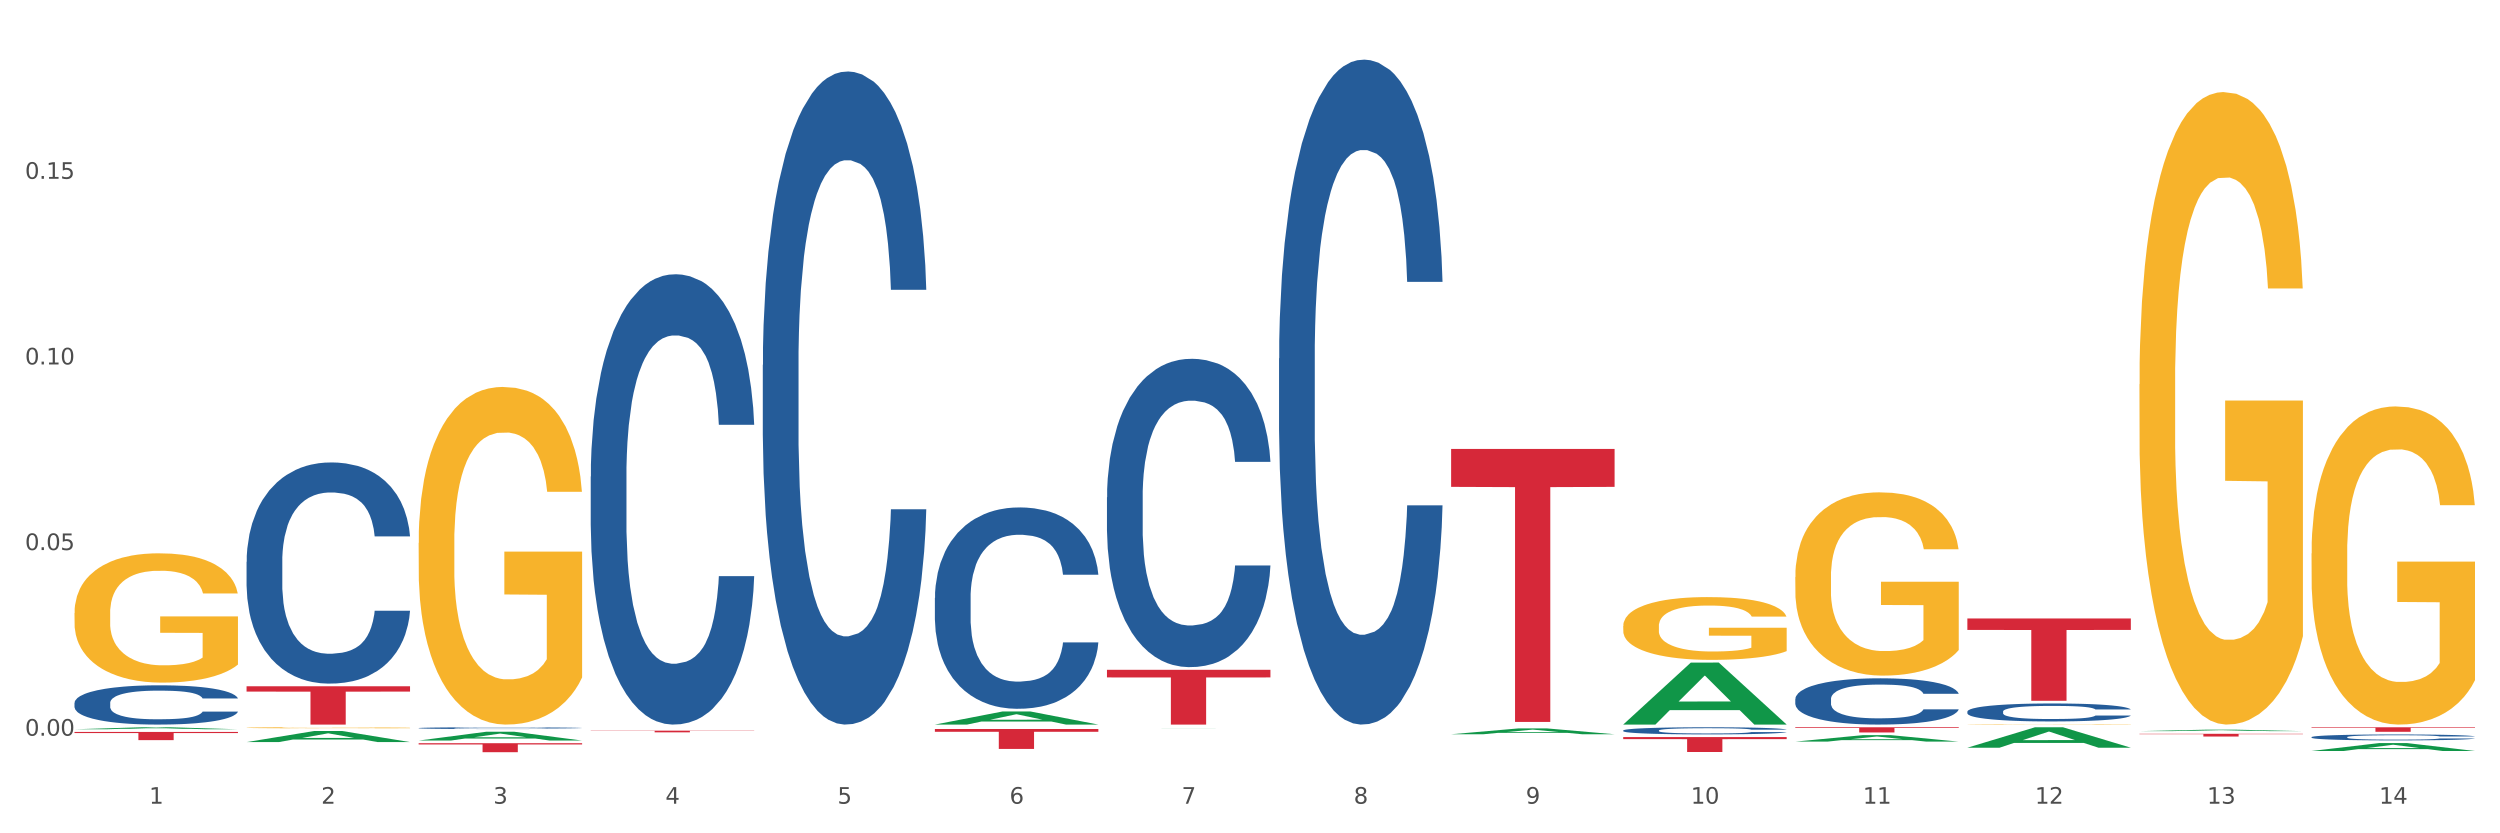 <?xml version="1.0" encoding="utf-8" standalone="no"?>
<!DOCTYPE svg PUBLIC "-//W3C//DTD SVG 1.1//EN"
  "http://www.w3.org/Graphics/SVG/1.1/DTD/svg11.dtd">
<svg xmlns:xlink="http://www.w3.org/1999/xlink" width="1080pt" height="360pt" viewBox="0 0 1080 360" xmlns="http://www.w3.org/2000/svg" version="1.1">
 <rect x="0" y="0" width="1080" height="360" fill="#333333" stroke="none"/>
 <defs>
  <style type="text/css">*{stroke-linejoin: round; stroke-linecap: butt}</style>
 </defs>
 <g id="figure_1">
  <g id="patch_1">
   <path d="M 0 360 
L 1080 360 
L 1080 0 
L 0 0 
z
" style="fill: #ffffff; stroke: #ffffff; stroke-linejoin: miter"/>
  </g>
  <g id="axes_1">
   <g id="matplotlib.axis_1">
    <g id="xtick_1">
     <g id="text_1">
      <!-- 1 -->
      <g style="fill: #4d4d4d" transform="translate(64.432 347.204) scale(0.096 -0.096)">
       <defs>
        <path id="DejaVuSans-31" d="M 794 531 
L 1825 531 
L 1825 4091 
L 703 3866 
L 703 4441 
L 1819 4666 
L 2450 4666 
L 2450 531 
L 3481 531 
L 3481 0 
L 794 0 
L 794 531 
z
" transform="scale(0.016)"/>
       </defs>
       <use xlink:href="#DejaVuSans-31"/>
      </g>
     </g>
    </g>
    <g id="xtick_2">
     <g id="text_2">
      <!-- 2 -->
      <g style="fill: #4d4d4d" transform="translate(138.771 347.204) scale(0.096 -0.096)">
       <defs>
        <path id="DejaVuSans-32" d="M 1228 531 
L 3431 531 
L 3431 0 
L 469 0 
L 469 531 
Q 828 903 1448 1529 
Q 2069 2156 2228 2338 
Q 2531 2678 2651 2914 
Q 2772 3150 2772 3378 
Q 2772 3750 2511 3984 
Q 2250 4219 1831 4219 
Q 1534 4219 1204 4116 
Q 875 4013 500 3803 
L 500 4441 
Q 881 4594 1212 4672 
Q 1544 4750 1819 4750 
Q 2544 4750 2975 4387 
Q 3406 4025 3406 3419 
Q 3406 3131 3298 2873 
Q 3191 2616 2906 2266 
Q 2828 2175 2409 1742 
Q 1991 1309 1228 531 
z
" transform="scale(0.016)"/>
       </defs>
       <use xlink:href="#DejaVuSans-32"/>
      </g>
     </g>
    </g>
    <g id="xtick_3">
     <g id="text_3">
      <!-- 3 -->
      <g style="fill: #4d4d4d" transform="translate(213.109 347.204) scale(0.096 -0.096)">
       <defs>
        <path id="DejaVuSans-33" d="M 2597 2516 
Q 3050 2419 3304 2112 
Q 3559 1806 3559 1356 
Q 3559 666 3084 287 
Q 2609 -91 1734 -91 
Q 1441 -91 1130 -33 
Q 819 25 488 141 
L 488 750 
Q 750 597 1062 519 
Q 1375 441 1716 441 
Q 2309 441 2620 675 
Q 2931 909 2931 1356 
Q 2931 1769 2642 2001 
Q 2353 2234 1838 2234 
L 1294 2234 
L 1294 2753 
L 1863 2753 
Q 2328 2753 2575 2939 
Q 2822 3125 2822 3475 
Q 2822 3834 2567 4026 
Q 2313 4219 1838 4219 
Q 1578 4219 1281 4162 
Q 984 4106 628 3988 
L 628 4550 
Q 988 4650 1302 4700 
Q 1616 4750 1894 4750 
Q 2613 4750 3031 4423 
Q 3450 4097 3450 3541 
Q 3450 3153 3228 2886 
Q 3006 2619 2597 2516 
z
" transform="scale(0.016)"/>
       </defs>
       <use xlink:href="#DejaVuSans-33"/>
      </g>
     </g>
    </g>
    <g id="xtick_4">
     <g id="text_4">
      <!-- 4 -->
      <g style="fill: #4d4d4d" transform="translate(287.448 347.204) scale(0.096 -0.096)">
       <defs>
        <path id="DejaVuSans-34" d="M 2419 4116 
L 825 1625 
L 2419 1625 
L 2419 4116 
z
M 2253 4666 
L 3047 4666 
L 3047 1625 
L 3713 1625 
L 3713 1100 
L 3047 1100 
L 3047 0 
L 2419 0 
L 2419 1100 
L 313 1100 
L 313 1709 
L 2253 4666 
z
" transform="scale(0.016)"/>
       </defs>
       <use xlink:href="#DejaVuSans-34"/>
      </g>
     </g>
    </g>
    <g id="xtick_5">
     <g id="text_5">
      <!-- 5 -->
      <g style="fill: #4d4d4d" transform="translate(361.787 347.204) scale(0.096 -0.096)">
       <defs>
        <path id="DejaVuSans-35" d="M 691 4666 
L 3169 4666 
L 3169 4134 
L 1269 4134 
L 1269 2991 
Q 1406 3038 1543 3061 
Q 1681 3084 1819 3084 
Q 2600 3084 3056 2656 
Q 3513 2228 3513 1497 
Q 3513 744 3044 326 
Q 2575 -91 1722 -91 
Q 1428 -91 1123 -41 
Q 819 9 494 109 
L 494 744 
Q 775 591 1075 516 
Q 1375 441 1709 441 
Q 2250 441 2565 725 
Q 2881 1009 2881 1497 
Q 2881 1984 2565 2268 
Q 2250 2553 1709 2553 
Q 1456 2553 1204 2497 
Q 953 2441 691 2322 
L 691 4666 
z
" transform="scale(0.016)"/>
       </defs>
       <use xlink:href="#DejaVuSans-35"/>
      </g>
     </g>
    </g>
    <g id="xtick_6">
     <g id="text_6">
      <!-- 6 -->
      <g style="fill: #4d4d4d" transform="translate(436.125 347.204) scale(0.096 -0.096)">
       <defs>
        <path id="DejaVuSans-36" d="M 2113 2584 
Q 1688 2584 1439 2293 
Q 1191 2003 1191 1497 
Q 1191 994 1439 701 
Q 1688 409 2113 409 
Q 2538 409 2786 701 
Q 3034 994 3034 1497 
Q 3034 2003 2786 2293 
Q 2538 2584 2113 2584 
z
M 3366 4563 
L 3366 3988 
Q 3128 4100 2886 4159 
Q 2644 4219 2406 4219 
Q 1781 4219 1451 3797 
Q 1122 3375 1075 2522 
Q 1259 2794 1537 2939 
Q 1816 3084 2150 3084 
Q 2853 3084 3261 2657 
Q 3669 2231 3669 1497 
Q 3669 778 3244 343 
Q 2819 -91 2113 -91 
Q 1303 -91 875 529 
Q 447 1150 447 2328 
Q 447 3434 972 4092 
Q 1497 4750 2381 4750 
Q 2619 4750 2861 4703 
Q 3103 4656 3366 4563 
z
" transform="scale(0.016)"/>
       </defs>
       <use xlink:href="#DejaVuSans-36"/>
      </g>
     </g>
    </g>
    <g id="xtick_7">
     <g id="text_7">
      <!-- 7 -->
      <g style="fill: #4d4d4d" transform="translate(510.464 347.204) scale(0.096 -0.096)">
       <defs>
        <path id="DejaVuSans-37" d="M 525 4666 
L 3525 4666 
L 3525 4397 
L 1831 0 
L 1172 0 
L 2766 4134 
L 525 4134 
L 525 4666 
z
" transform="scale(0.016)"/>
       </defs>
       <use xlink:href="#DejaVuSans-37"/>
      </g>
     </g>
    </g>
    <g id="xtick_8">
     <g id="text_8">
      <!-- 8 -->
      <g style="fill: #4d4d4d" transform="translate(584.803 347.204) scale(0.096 -0.096)">
       <defs>
        <path id="DejaVuSans-38" d="M 2034 2216 
Q 1584 2216 1326 1975 
Q 1069 1734 1069 1313 
Q 1069 891 1326 650 
Q 1584 409 2034 409 
Q 2484 409 2743 651 
Q 3003 894 3003 1313 
Q 3003 1734 2745 1975 
Q 2488 2216 2034 2216 
z
M 1403 2484 
Q 997 2584 770 2862 
Q 544 3141 544 3541 
Q 544 4100 942 4425 
Q 1341 4750 2034 4750 
Q 2731 4750 3128 4425 
Q 3525 4100 3525 3541 
Q 3525 3141 3298 2862 
Q 3072 2584 2669 2484 
Q 3125 2378 3379 2068 
Q 3634 1759 3634 1313 
Q 3634 634 3220 271 
Q 2806 -91 2034 -91 
Q 1263 -91 848 271 
Q 434 634 434 1313 
Q 434 1759 690 2068 
Q 947 2378 1403 2484 
z
M 1172 3481 
Q 1172 3119 1398 2916 
Q 1625 2713 2034 2713 
Q 2441 2713 2670 2916 
Q 2900 3119 2900 3481 
Q 2900 3844 2670 4047 
Q 2441 4250 2034 4250 
Q 1625 4250 1398 4047 
Q 1172 3844 1172 3481 
z
" transform="scale(0.016)"/>
       </defs>
       <use xlink:href="#DejaVuSans-38"/>
      </g>
     </g>
    </g>
    <g id="xtick_9">
     <g id="text_9">
      <!-- 9 -->
      <g style="fill: #4d4d4d" transform="translate(659.142 347.204) scale(0.096 -0.096)">
       <defs>
        <path id="DejaVuSans-39" d="M 703 97 
L 703 672 
Q 941 559 1184 500 
Q 1428 441 1663 441 
Q 2288 441 2617 861 
Q 2947 1281 2994 2138 
Q 2813 1869 2534 1725 
Q 2256 1581 1919 1581 
Q 1219 1581 811 2004 
Q 403 2428 403 3163 
Q 403 3881 828 4315 
Q 1253 4750 1959 4750 
Q 2769 4750 3195 4129 
Q 3622 3509 3622 2328 
Q 3622 1225 3098 567 
Q 2575 -91 1691 -91 
Q 1453 -91 1209 -44 
Q 966 3 703 97 
z
M 1959 2075 
Q 2384 2075 2632 2365 
Q 2881 2656 2881 3163 
Q 2881 3666 2632 3958 
Q 2384 4250 1959 4250 
Q 1534 4250 1286 3958 
Q 1038 3666 1038 3163 
Q 1038 2656 1286 2365 
Q 1534 2075 1959 2075 
z
" transform="scale(0.016)"/>
       </defs>
       <use xlink:href="#DejaVuSans-39"/>
      </g>
     </g>
    </g>
    <g id="xtick_10">
     <g id="text_10">
      <!-- 10 -->
      <g style="fill: #4d4d4d" transform="translate(730.426 347.204) scale(0.096 -0.096)">
       <defs>
        <path id="DejaVuSans-30" d="M 2034 4250 
Q 1547 4250 1301 3770 
Q 1056 3291 1056 2328 
Q 1056 1369 1301 889 
Q 1547 409 2034 409 
Q 2525 409 2770 889 
Q 3016 1369 3016 2328 
Q 3016 3291 2770 3770 
Q 2525 4250 2034 4250 
z
M 2034 4750 
Q 2819 4750 3233 4129 
Q 3647 3509 3647 2328 
Q 3647 1150 3233 529 
Q 2819 -91 2034 -91 
Q 1250 -91 836 529 
Q 422 1150 422 2328 
Q 422 3509 836 4129 
Q 1250 4750 2034 4750 
z
" transform="scale(0.016)"/>
       </defs>
       <use xlink:href="#DejaVuSans-31"/>
       <use xlink:href="#DejaVuSans-30" transform="translate(63.623 0)"/>
      </g>
     </g>
    </g>
    <g id="xtick_11">
     <g id="text_11">
      <!-- 11 -->
      <g style="fill: #4d4d4d" transform="translate(804.765 347.204) scale(0.096 -0.096)">
       <use xlink:href="#DejaVuSans-31"/>
       <use xlink:href="#DejaVuSans-31" transform="translate(63.623 0)"/>
      </g>
     </g>
    </g>
    <g id="xtick_12">
     <g id="text_12">
      <!-- 12 -->
      <g style="fill: #4d4d4d" transform="translate(879.104 347.204) scale(0.096 -0.096)">
       <use xlink:href="#DejaVuSans-31"/>
       <use xlink:href="#DejaVuSans-32" transform="translate(63.623 0)"/>
      </g>
     </g>
    </g>
    <g id="xtick_13">
     <g id="text_13">
      <!-- 13 -->
      <g style="fill: #4d4d4d" transform="translate(953.442 347.204) scale(0.096 -0.096)">
       <use xlink:href="#DejaVuSans-31"/>
       <use xlink:href="#DejaVuSans-33" transform="translate(63.623 0)"/>
      </g>
     </g>
    </g>
    <g id="xtick_14">
     <g id="text_14">
      <!-- 14 -->
      <g style="fill: #4d4d4d" transform="translate(1027.781 347.204) scale(0.096 -0.096)">
       <use xlink:href="#DejaVuSans-31"/>
       <use xlink:href="#DejaVuSans-34" transform="translate(63.623 0)"/>
      </g>
     </g>
    </g>
    <g id="xtick_15"/>
    <g id="xtick_16"/>
    <g id="xtick_17"/>
    <g id="xtick_18"/>
    <g id="xtick_19"/>
    <g id="xtick_20"/>
    <g id="xtick_21"/>
    <g id="xtick_22"/>
    <g id="xtick_23"/>
    <g id="xtick_24"/>
    <g id="xtick_25"/>
    <g id="xtick_26"/>
    <g id="xtick_27"/>
   </g>
   <g id="matplotlib.axis_2">
    <g id="ytick_1">
     <g id="text_15">
      <!-- 0.00 -->
      <g style="fill: #4d4d4d" transform="translate(10.8 317.822) scale(0.096 -0.096)">
       <defs>
        <path id="DejaVuSans-2e" d="M 684 794 
L 1344 794 
L 1344 0 
L 684 0 
L 684 794 
z
" transform="scale(0.016)"/>
       </defs>
       <use xlink:href="#DejaVuSans-30"/>
       <use xlink:href="#DejaVuSans-2e" transform="translate(63.623 0)"/>
       <use xlink:href="#DejaVuSans-30" transform="translate(95.41 0)"/>
       <use xlink:href="#DejaVuSans-30" transform="translate(159.033 0)"/>
      </g>
     </g>
    </g>
    <g id="ytick_2">
     <g id="text_16">
      <!-- 0.05 -->
      <g style="fill: #4d4d4d" transform="translate(10.8 237.631) scale(0.096 -0.096)">
       <use xlink:href="#DejaVuSans-30"/>
       <use xlink:href="#DejaVuSans-2e" transform="translate(63.623 0)"/>
       <use xlink:href="#DejaVuSans-30" transform="translate(95.41 0)"/>
       <use xlink:href="#DejaVuSans-35" transform="translate(159.033 0)"/>
      </g>
     </g>
    </g>
    <g id="ytick_3">
     <g id="text_17">
      <!-- 0.10 -->
      <g style="fill: #4d4d4d" transform="translate(10.8 157.44) scale(0.096 -0.096)">
       <use xlink:href="#DejaVuSans-30"/>
       <use xlink:href="#DejaVuSans-2e" transform="translate(63.623 0)"/>
       <use xlink:href="#DejaVuSans-31" transform="translate(95.41 0)"/>
       <use xlink:href="#DejaVuSans-30" transform="translate(159.033 0)"/>
      </g>
     </g>
    </g>
    <g id="ytick_4">
     <g id="text_18">
      <!-- 0.15 -->
      <g style="fill: #4d4d4d" transform="translate(10.8 77.249) scale(0.096 -0.096)">
       <use xlink:href="#DejaVuSans-30"/>
       <use xlink:href="#DejaVuSans-2e" transform="translate(63.623 0)"/>
       <use xlink:href="#DejaVuSans-31" transform="translate(95.41 0)"/>
       <use xlink:href="#DejaVuSans-35" transform="translate(159.033 0)"/>
      </g>
     </g>
    </g>
    <g id="ytick_5"/>
    <g id="ytick_6"/>
    <g id="ytick_7"/>
    <g id="ytick_8"/>
   </g>
   <g id="PolyCollection_1">
    <path d="M 32.175 315.044 
L 32.248 315.043 
L 61.37 314.176 
L 73.456 314.175 
L 102.797 315.046 
L 88.818 315.046 
L 82.484 314.843 
L 52.415 314.843 
L 52.197 314.846 
L 46.081 315.046 
L 32.175 315.046 
L 32.175 315.044 
L 56.201 314.722 
L 78.698 314.721 
L 67.559 314.361 
L 67.413 314.359 
L 67.267 314.362 
L 56.128 314.721 
L 56.201 314.722 
L 32.175 315.044 
z
" clip-path="url(#p8eb1628006)" style="fill: #109648"/>
    <path d="M 924.24 317.007 
L 994.861 317.007 
L 994.861 317.171 
L 967.081 317.172 
L 967.081 318.182 
L 951.852 318.182 
L 951.852 317.172 
L 924.24 317.171 
L 924.24 317.009 
L 924.24 317.007 
z
" clip-path="url(#p8eb1628006)" style="fill: #d62839"/>
    <path d="M 849.901 267.186 
L 920.523 267.186 
L 920.523 272.127 
L 892.742 272.16 
L 892.742 302.743 
L 877.514 302.743 
L 877.514 272.16 
L 849.901 272.127 
L 849.901 267.219 
L 849.901 267.186 
z
" clip-path="url(#p8eb1628006)" style="fill: #d62839"/>
    <path d="M 775.562 314.175 
L 846.184 314.175 
L 846.184 314.488 
L 818.404 314.49 
L 818.404 316.425 
L 803.175 316.425 
L 803.175 314.49 
L 775.562 314.488 
L 775.562 314.177 
L 775.562 314.175 
z
" clip-path="url(#p8eb1628006)" style="fill: #d62839"/>
    <path d="M 701.223 318.418 
L 771.845 318.418 
L 771.845 319.314 
L 744.065 319.32 
L 744.065 324.869 
L 728.836 324.869 
L 728.836 319.32 
L 701.223 319.314 
L 701.223 318.424 
L 701.223 318.418 
z
" clip-path="url(#p8eb1628006)" style="fill: #d62839"/>
    <path d="M 626.885 193.935 
L 697.506 193.935 
L 697.506 210.327 
L 669.726 210.438 
L 669.726 311.889 
L 654.497 311.889 
L 654.497 210.438 
L 626.885 210.327 
L 626.885 194.046 
L 626.885 193.935 
z
" clip-path="url(#p8eb1628006)" style="fill: #d62839"/>
    <path d="M 478.207 289.36 
L 548.829 289.36 
L 548.829 292.649 
L 521.049 292.671 
L 521.049 313.021 
L 505.82 313.021 
L 505.82 292.671 
L 478.207 292.649 
L 478.207 289.383 
L 478.207 289.36 
z
" clip-path="url(#p8eb1628006)" style="fill: #d62839"/>
    <path d="M 403.869 314.93 
L 474.49 314.93 
L 474.49 316.126 
L 446.71 316.134 
L 446.71 323.536 
L 431.481 323.536 
L 431.481 316.134 
L 403.869 316.126 
L 403.869 314.938 
L 403.869 314.93 
z
" clip-path="url(#p8eb1628006)" style="fill: #d62839"/>
    <path d="M 255.191 315.641 
L 325.813 315.641 
L 325.813 315.743 
L 298.033 315.743 
L 298.033 316.372 
L 282.804 316.372 
L 282.804 315.743 
L 255.191 315.743 
L 255.191 315.642 
L 255.191 315.641 
z
" clip-path="url(#p8eb1628006)" style="fill: #d62839"/>
    <path d="M 180.852 321.075 
L 251.474 321.075 
L 251.474 321.614 
L 223.694 321.617 
L 223.694 324.95 
L 208.465 324.95 
L 208.465 321.617 
L 180.852 321.614 
L 180.852 321.079 
L 180.852 321.075 
z
" clip-path="url(#p8eb1628006)" style="fill: #d62839"/>
    <path d="M 998.578 318.44 
L 998.662 318.437 
L 998.662 318.372 
L 998.912 318.283 
L 999.83 318.118 
L 1000.999 317.994 
L 1003.003 317.848 
L 1004.088 317.787 
L 1005.507 317.719 
L 1008.429 317.609 
L 1011.768 317.515 
L 1014.105 317.464 
L 1015.858 317.431 
L 1019.781 317.372 
L 1022.035 317.346 
L 1024.373 317.325 
L 1026.376 317.311 
L 1029.715 317.295 
L 1032.387 317.288 
L 1035.475 317.285 
L 1038.063 317.288 
L 1041.486 317.297 
L 1046.494 317.325 
L 1048.414 317.341 
L 1051.002 317.37 
L 1053.673 317.407 
L 1055.844 317.445 
L 1058.348 317.499 
L 1060.936 317.569 
L 1063.44 317.658 
L 1065.193 317.74 
L 1066.612 317.827 
L 1067.864 317.933 
L 1068.783 318.048 
L 1069.2 318.144 
L 1053.924 318.144 
L 1053.506 318.057 
L 1052.671 317.963 
L 1051.837 317.9 
L 1050.918 317.848 
L 1049.499 317.79 
L 1048.247 317.752 
L 1046.16 317.708 
L 1044.24 317.679 
L 1042.654 317.663 
L 1040.734 317.649 
L 1036.644 317.635 
L 1033.722 317.635 
L 1031.886 317.64 
L 1029.632 317.651 
L 1027.712 317.668 
L 1025.458 317.696 
L 1023.705 317.726 
L 1021.952 317.766 
L 1020.95 317.794 
L 1019.448 317.846 
L 1018.446 317.888 
L 1017.11 317.961 
L 1016.359 318.013 
L 1015.023 318.146 
L 1014.439 318.245 
L 1014.188 318.313 
L 1014.022 318.388 
L 1014.022 318.754 
L 1014.522 318.919 
L 1014.94 318.989 
L 1015.608 319.069 
L 1016.86 319.172 
L 1018.696 319.273 
L 1020.616 319.346 
L 1022.202 319.39 
L 1023.705 319.423 
L 1025.207 319.449 
L 1027.044 319.472 
L 1028.547 319.486 
L 1030.8 319.501 
L 1033.472 319.508 
L 1035.559 319.508 
L 1039.816 319.496 
L 1041.736 319.484 
L 1043.572 319.468 
L 1045.576 319.442 
L 1047.162 319.414 
L 1048.08 319.393 
L 1049.583 319.348 
L 1050.752 319.301 
L 1051.753 319.247 
L 1052.421 319.2 
L 1053.172 319.13 
L 1053.757 319.05 
L 1053.924 319.008 
L 1069.2 319.008 
L 1068.866 319.092 
L 1068.282 319.174 
L 1067.113 319.285 
L 1066.195 319.348 
L 1064.776 319.425 
L 1063.273 319.491 
L 1061.186 319.564 
L 1059.266 319.618 
L 1057.263 319.665 
L 1055.092 319.707 
L 1051.169 319.766 
L 1049.75 319.782 
L 1046.745 319.81 
L 1044.407 319.827 
L 1040.985 319.843 
L 1037.479 319.853 
L 1033.806 319.855 
L 1030.55 319.85 
L 1026.96 319.836 
L 1024.707 319.822 
L 1022.202 319.801 
L 1019.281 319.768 
L 1016.526 319.728 
L 1013.938 319.681 
L 1011.517 319.627 
L 1009.263 319.566 
L 1006.342 319.465 
L 1004.171 319.367 
L 1002.585 319.275 
L 1001.5 319.198 
L 1000.415 319.099 
L 999.83 319.031 
L 998.912 318.867 
L 998.578 318.714 
L 998.578 318.44 
z
" clip-path="url(#p8eb1628006)" style="fill: #255c99"/>
    <path d="M 849.901 307.388 
L 849.984 307.381 
L 849.984 307.182 
L 850.235 306.912 
L 851.153 306.416 
L 852.322 306.04 
L 854.325 305.6 
L 855.41 305.415 
L 856.829 305.21 
L 859.751 304.876 
L 863.09 304.592 
L 865.428 304.436 
L 867.181 304.337 
L 871.104 304.159 
L 873.358 304.081 
L 875.695 304.018 
L 877.699 303.975 
L 881.038 303.925 
L 883.709 303.904 
L 886.798 303.897 
L 889.386 303.904 
L 892.808 303.932 
L 897.817 304.018 
L 899.737 304.067 
L 902.325 304.152 
L 904.996 304.266 
L 907.166 304.379 
L 909.671 304.543 
L 912.258 304.755 
L 914.763 305.025 
L 916.516 305.273 
L 917.935 305.536 
L 919.187 305.855 
L 920.105 306.203 
L 920.523 306.494 
L 905.246 306.494 
L 904.829 306.231 
L 903.994 305.947 
L 903.159 305.756 
L 902.241 305.6 
L 900.822 305.422 
L 899.57 305.309 
L 897.483 305.174 
L 895.563 305.089 
L 893.977 305.039 
L 892.057 304.997 
L 887.966 304.954 
L 885.045 304.954 
L 883.208 304.968 
L 880.954 305.004 
L 879.034 305.053 
L 876.78 305.139 
L 875.027 305.231 
L 873.274 305.351 
L 872.273 305.437 
L 870.77 305.593 
L 869.768 305.72 
L 868.433 305.94 
L 867.681 306.096 
L 866.346 306.501 
L 865.761 306.799 
L 865.511 307.005 
L 865.344 307.232 
L 865.344 308.338 
L 865.845 308.835 
L 866.262 309.048 
L 866.93 309.289 
L 868.182 309.601 
L 870.019 309.906 
L 871.939 310.126 
L 873.525 310.261 
L 875.027 310.361 
L 876.53 310.439 
L 878.367 310.51 
L 879.869 310.552 
L 882.123 310.595 
L 884.794 310.616 
L 886.881 310.616 
L 891.139 310.58 
L 893.059 310.545 
L 894.895 310.495 
L 896.899 310.417 
L 898.485 310.332 
L 899.403 310.268 
L 900.905 310.133 
L 902.074 309.992 
L 903.076 309.828 
L 903.744 309.686 
L 904.495 309.474 
L 905.079 309.232 
L 905.246 309.105 
L 920.523 309.105 
L 920.189 309.36 
L 919.604 309.608 
L 918.436 309.942 
L 917.517 310.133 
L 916.098 310.368 
L 914.596 310.566 
L 912.509 310.786 
L 910.589 310.949 
L 908.585 311.091 
L 906.415 311.219 
L 902.491 311.396 
L 901.072 311.446 
L 898.067 311.531 
L 895.73 311.581 
L 892.307 311.631 
L 888.801 311.659 
L 885.128 311.666 
L 881.873 311.652 
L 878.283 311.609 
L 876.029 311.567 
L 873.525 311.503 
L 870.603 311.403 
L 867.848 311.283 
L 865.261 311.141 
L 862.84 310.978 
L 860.586 310.793 
L 857.664 310.488 
L 855.494 310.19 
L 853.908 309.914 
L 852.823 309.679 
L 851.737 309.381 
L 851.153 309.176 
L 850.235 308.679 
L 849.901 308.218 
L 849.901 307.388 
z
" clip-path="url(#p8eb1628006)" style="fill: #255c99"/>
    <path d="M 775.562 302.01 
L 775.646 301.992 
L 775.646 301.48 
L 775.896 300.786 
L 776.814 299.508 
L 777.983 298.54 
L 779.986 297.408 
L 781.072 296.933 
L 782.491 296.404 
L 785.412 295.545 
L 788.752 294.815 
L 791.089 294.413 
L 792.842 294.157 
L 796.765 293.701 
L 799.019 293.5 
L 801.357 293.336 
L 803.36 293.226 
L 806.699 293.098 
L 809.37 293.043 
L 812.459 293.025 
L 815.047 293.043 
L 818.469 293.117 
L 823.478 293.336 
L 825.398 293.463 
L 827.986 293.683 
L 830.657 293.975 
L 832.828 294.267 
L 835.332 294.687 
L 837.92 295.235 
L 840.424 295.929 
L 842.177 296.568 
L 843.596 297.244 
L 844.848 298.065 
L 845.766 298.96 
L 846.184 299.709 
L 830.908 299.709 
L 830.49 299.033 
L 829.655 298.303 
L 828.821 297.81 
L 827.902 297.408 
L 826.483 296.951 
L 825.231 296.659 
L 823.144 296.312 
L 821.224 296.093 
L 819.638 295.965 
L 817.718 295.856 
L 813.628 295.746 
L 810.706 295.746 
L 808.87 295.783 
L 806.616 295.874 
L 804.696 296.002 
L 802.442 296.221 
L 800.689 296.458 
L 798.936 296.769 
L 797.934 296.988 
L 796.431 297.39 
L 795.43 297.718 
L 794.094 298.284 
L 793.343 298.686 
L 792.007 299.727 
L 791.423 300.494 
L 791.172 301.024 
L 791.005 301.608 
L 791.005 304.457 
L 791.506 305.735 
L 791.924 306.283 
L 792.591 306.904 
L 793.844 307.707 
L 795.68 308.493 
L 797.6 309.059 
L 799.186 309.406 
L 800.689 309.661 
L 802.191 309.862 
L 804.028 310.045 
L 805.53 310.154 
L 807.784 310.264 
L 810.456 310.319 
L 812.543 310.319 
L 816.8 310.227 
L 818.72 310.136 
L 820.556 310.008 
L 822.56 309.807 
L 824.146 309.588 
L 825.064 309.424 
L 826.567 309.077 
L 827.735 308.712 
L 828.737 308.292 
L 829.405 307.927 
L 830.156 307.379 
L 830.741 306.758 
L 830.908 306.429 
L 846.184 306.429 
L 845.85 307.087 
L 845.266 307.726 
L 844.097 308.584 
L 843.179 309.077 
L 841.76 309.68 
L 840.257 310.191 
L 838.17 310.757 
L 836.25 311.177 
L 834.247 311.542 
L 832.076 311.871 
L 828.153 312.328 
L 826.734 312.455 
L 823.728 312.674 
L 821.391 312.802 
L 817.969 312.93 
L 814.463 313.003 
L 810.79 313.021 
L 807.534 312.985 
L 803.944 312.875 
L 801.69 312.766 
L 799.186 312.601 
L 796.264 312.346 
L 793.51 312.035 
L 790.922 311.67 
L 788.501 311.25 
L 786.247 310.775 
L 783.325 309.99 
L 781.155 309.223 
L 779.569 308.511 
L 778.484 307.908 
L 777.399 307.141 
L 776.814 306.612 
L 775.896 305.333 
L 775.562 304.146 
L 775.562 302.01 
z
" clip-path="url(#p8eb1628006)" style="fill: #255c99"/>
    <path d="M 701.223 315.563 
L 701.307 315.56 
L 701.307 315.481 
L 701.557 315.374 
L 702.476 315.177 
L 703.644 315.027 
L 705.648 314.852 
L 706.733 314.779 
L 708.152 314.697 
L 711.074 314.564 
L 714.413 314.452 
L 716.75 314.39 
L 718.503 314.35 
L 722.427 314.279 
L 724.681 314.248 
L 727.018 314.223 
L 729.021 314.206 
L 732.36 314.186 
L 735.032 314.178 
L 738.12 314.175 
L 740.708 314.178 
L 744.131 314.189 
L 749.139 314.223 
L 751.059 314.243 
L 753.647 314.277 
L 756.318 314.322 
L 758.489 314.367 
L 760.993 314.432 
L 763.581 314.516 
L 766.085 314.624 
L 767.838 314.722 
L 769.257 314.827 
L 770.51 314.954 
L 771.428 315.092 
L 771.845 315.208 
L 756.569 315.208 
L 756.151 315.103 
L 755.317 314.99 
L 754.482 314.914 
L 753.564 314.852 
L 752.145 314.782 
L 750.892 314.736 
L 748.805 314.683 
L 746.885 314.649 
L 745.299 314.629 
L 743.379 314.612 
L 739.289 314.595 
L 736.367 314.595 
L 734.531 314.601 
L 732.277 314.615 
L 730.357 314.635 
L 728.103 314.669 
L 726.35 314.705 
L 724.597 314.753 
L 723.595 314.787 
L 722.093 314.849 
L 721.091 314.9 
L 719.755 314.988 
L 719.004 315.05 
L 717.668 315.21 
L 717.084 315.329 
L 716.834 315.411 
L 716.667 315.501 
L 716.667 315.941 
L 717.168 316.138 
L 717.585 316.223 
L 718.253 316.319 
L 719.505 316.443 
L 721.341 316.564 
L 723.261 316.652 
L 724.847 316.705 
L 726.35 316.745 
L 727.853 316.776 
L 729.689 316.804 
L 731.192 316.821 
L 733.446 316.838 
L 736.117 316.846 
L 738.204 316.846 
L 742.461 316.832 
L 744.381 316.818 
L 746.218 316.799 
L 748.221 316.767 
L 749.807 316.734 
L 750.725 316.708 
L 752.228 316.655 
L 753.397 316.598 
L 754.398 316.533 
L 755.066 316.477 
L 755.818 316.392 
L 756.402 316.296 
L 756.569 316.246 
L 771.845 316.246 
L 771.511 316.347 
L 770.927 316.446 
L 769.758 316.578 
L 768.84 316.655 
L 767.421 316.748 
L 765.918 316.827 
L 763.831 316.914 
L 761.911 316.979 
L 759.908 317.035 
L 757.738 317.086 
L 753.814 317.157 
L 752.395 317.177 
L 749.39 317.21 
L 747.052 317.23 
L 743.63 317.25 
L 740.124 317.261 
L 736.451 317.264 
L 733.195 317.258 
L 729.606 317.241 
L 727.352 317.224 
L 724.847 317.199 
L 721.926 317.16 
L 719.171 317.112 
L 716.583 317.055 
L 714.162 316.99 
L 711.908 316.917 
L 708.987 316.796 
L 706.816 316.677 
L 705.23 316.567 
L 704.145 316.474 
L 703.06 316.356 
L 702.476 316.274 
L 701.557 316.076 
L 701.223 315.893 
L 701.223 315.563 
z
" clip-path="url(#p8eb1628006)" style="fill: #255c99"/>
    <path d="M 552.546 154.831 
L 552.629 154.568 
L 552.629 147.223 
L 552.88 137.254 
L 553.798 118.89 
L 554.967 104.986 
L 556.97 88.721 
L 558.055 81.9 
L 559.475 74.292 
L 562.396 61.962 
L 565.735 51.469 
L 568.073 45.697 
L 569.826 42.025 
L 573.749 35.466 
L 576.003 32.58 
L 578.34 30.219 
L 580.344 28.645 
L 583.683 26.809 
L 586.354 26.022 
L 589.443 25.759 
L 592.031 26.022 
L 595.453 27.071 
L 600.462 30.219 
L 602.382 32.056 
L 604.97 35.204 
L 607.641 39.401 
L 609.811 43.599 
L 612.316 49.632 
L 614.903 57.503 
L 617.408 67.472 
L 619.161 76.653 
L 620.58 86.36 
L 621.832 98.165 
L 622.75 111.02 
L 623.168 121.776 
L 607.891 121.776 
L 607.474 112.069 
L 606.639 101.576 
L 605.804 94.492 
L 604.886 88.721 
L 603.467 82.163 
L 602.215 77.965 
L 600.128 72.981 
L 598.208 69.833 
L 596.622 67.996 
L 594.702 66.422 
L 590.612 64.848 
L 587.69 64.848 
L 585.853 65.373 
L 583.6 66.684 
L 581.68 68.521 
L 579.426 71.669 
L 577.673 75.079 
L 575.92 79.539 
L 574.918 82.687 
L 573.415 88.459 
L 572.414 93.181 
L 571.078 101.313 
L 570.327 107.085 
L 568.991 122.038 
L 568.407 133.056 
L 568.156 140.664 
L 567.989 149.059 
L 567.989 189.984 
L 568.49 208.348 
L 568.908 216.218 
L 569.575 225.138 
L 570.827 236.681 
L 572.664 247.961 
L 574.584 256.094 
L 576.17 261.078 
L 577.673 264.751 
L 579.175 267.637 
L 581.012 270.26 
L 582.514 271.834 
L 584.768 273.408 
L 587.439 274.195 
L 589.526 274.195 
L 593.784 272.883 
L 595.704 271.572 
L 597.54 269.735 
L 599.544 266.85 
L 601.13 263.702 
L 602.048 261.341 
L 603.551 256.356 
L 604.719 251.109 
L 605.721 245.075 
L 606.389 239.829 
L 607.14 231.958 
L 607.724 223.039 
L 607.891 218.317 
L 623.168 218.317 
L 622.834 227.761 
L 622.249 236.943 
L 621.081 249.273 
L 620.163 256.356 
L 618.743 265.013 
L 617.241 272.359 
L 615.154 280.491 
L 613.234 286.525 
L 611.23 291.772 
L 609.06 296.494 
L 605.137 303.053 
L 603.718 304.889 
L 600.712 308.037 
L 598.375 309.873 
L 594.952 311.71 
L 591.446 312.759 
L 587.773 313.021 
L 584.518 312.497 
L 580.928 310.923 
L 578.674 309.349 
L 576.17 306.988 
L 573.248 303.315 
L 570.494 298.855 
L 567.906 293.608 
L 565.485 287.575 
L 563.231 280.754 
L 560.309 269.473 
L 558.139 258.455 
L 556.553 248.224 
L 555.468 239.566 
L 554.382 228.548 
L 553.798 220.94 
L 552.88 202.576 
L 552.546 185.524 
L 552.546 154.831 
z
" clip-path="url(#p8eb1628006)" style="fill: #255c99"/>
    <path d="M 478.207 214.851 
L 478.291 214.73 
L 478.291 211.323 
L 478.541 206.701 
L 479.459 198.185 
L 480.628 191.738 
L 482.632 184.195 
L 483.717 181.032 
L 485.136 177.504 
L 488.058 171.787 
L 491.397 166.921 
L 493.734 164.244 
L 495.487 162.541 
L 499.41 159.5 
L 501.664 158.162 
L 504.002 157.067 
L 506.005 156.337 
L 509.344 155.486 
L 512.016 155.121 
L 515.104 154.999 
L 517.692 155.121 
L 521.115 155.607 
L 526.123 157.067 
L 528.043 157.919 
L 530.631 159.378 
L 533.302 161.325 
L 535.473 163.271 
L 537.977 166.069 
L 540.565 169.719 
L 543.069 174.342 
L 544.822 178.599 
L 546.241 183.1 
L 547.493 188.575 
L 548.412 194.536 
L 548.829 199.523 
L 533.553 199.523 
L 533.135 195.022 
L 532.301 190.156 
L 531.466 186.872 
L 530.548 184.195 
L 529.128 181.154 
L 527.876 179.208 
L 525.789 176.896 
L 523.869 175.436 
L 522.283 174.585 
L 520.363 173.855 
L 516.273 173.125 
L 513.351 173.125 
L 511.515 173.368 
L 509.261 173.977 
L 507.341 174.828 
L 505.087 176.288 
L 503.334 177.869 
L 501.581 179.937 
L 500.579 181.397 
L 499.077 184.074 
L 498.075 186.263 
L 496.739 190.034 
L 495.988 192.711 
L 494.652 199.645 
L 494.068 204.754 
L 493.818 208.282 
L 493.651 212.175 
L 493.651 231.152 
L 494.151 239.668 
L 494.569 243.318 
L 495.237 247.454 
L 496.489 252.806 
L 498.325 258.037 
L 500.245 261.809 
L 501.831 264.12 
L 503.334 265.823 
L 504.837 267.161 
L 506.673 268.378 
L 508.176 269.108 
L 510.429 269.837 
L 513.101 270.202 
L 515.188 270.202 
L 519.445 269.594 
L 521.365 268.986 
L 523.202 268.134 
L 525.205 266.796 
L 526.791 265.336 
L 527.709 264.242 
L 529.212 261.93 
L 530.381 259.497 
L 531.382 256.699 
L 532.05 254.266 
L 532.801 250.617 
L 533.386 246.481 
L 533.553 244.291 
L 548.829 244.291 
L 548.495 248.67 
L 547.911 252.928 
L 546.742 258.646 
L 545.824 261.93 
L 544.405 265.945 
L 542.902 269.351 
L 540.815 273.122 
L 538.895 275.92 
L 536.892 278.353 
L 534.721 280.543 
L 530.798 283.584 
L 529.379 284.436 
L 526.374 285.895 
L 524.036 286.747 
L 520.614 287.599 
L 517.108 288.085 
L 513.435 288.207 
L 510.179 287.963 
L 506.59 287.234 
L 504.336 286.504 
L 501.831 285.409 
L 498.91 283.706 
L 496.155 281.638 
L 493.567 279.205 
L 491.146 276.407 
L 488.892 273.244 
L 485.971 268.013 
L 483.8 262.903 
L 482.214 258.159 
L 481.129 254.145 
L 480.044 249.035 
L 479.459 245.507 
L 478.541 236.992 
L 478.207 229.084 
L 478.207 214.851 
z
" clip-path="url(#p8eb1628006)" style="fill: #255c99"/>
    <path d="M 403.869 258.296 
L 403.952 258.216 
L 403.952 255.992 
L 404.202 252.973 
L 405.121 247.412 
L 406.289 243.201 
L 408.293 238.275 
L 409.378 236.21 
L 410.797 233.906 
L 413.719 230.172 
L 417.058 226.994 
L 419.395 225.246 
L 421.148 224.134 
L 425.072 222.148 
L 427.326 221.274 
L 429.663 220.559 
L 431.666 220.082 
L 435.006 219.526 
L 437.677 219.288 
L 440.766 219.208 
L 443.353 219.288 
L 446.776 219.606 
L 451.785 220.559 
L 453.704 221.115 
L 456.292 222.068 
L 458.964 223.34 
L 461.134 224.611 
L 463.638 226.438 
L 466.226 228.821 
L 468.73 231.84 
L 470.483 234.621 
L 471.903 237.56 
L 473.155 241.135 
L 474.073 245.028 
L 474.49 248.286 
L 459.214 248.286 
L 458.797 245.346 
L 457.962 242.168 
L 457.127 240.023 
L 456.209 238.275 
L 454.79 236.289 
L 453.538 235.018 
L 451.451 233.509 
L 449.531 232.555 
L 447.945 231.999 
L 446.025 231.523 
L 441.934 231.046 
L 439.012 231.046 
L 437.176 231.205 
L 434.922 231.602 
L 433.002 232.158 
L 430.748 233.111 
L 428.995 234.144 
L 427.242 235.495 
L 426.24 236.448 
L 424.738 238.196 
L 423.736 239.626 
L 422.401 242.089 
L 421.649 243.837 
L 420.314 248.365 
L 419.729 251.702 
L 419.479 254.006 
L 419.312 256.548 
L 419.312 268.941 
L 419.813 274.503 
L 420.23 276.886 
L 420.898 279.587 
L 422.15 283.083 
L 423.987 286.499 
L 425.907 288.962 
L 427.493 290.471 
L 428.995 291.584 
L 430.498 292.457 
L 432.334 293.252 
L 433.837 293.729 
L 436.091 294.205 
L 438.762 294.444 
L 440.849 294.444 
L 445.106 294.046 
L 447.026 293.649 
L 448.863 293.093 
L 450.866 292.219 
L 452.452 291.266 
L 453.371 290.551 
L 454.873 289.041 
L 456.042 287.452 
L 457.044 285.625 
L 457.711 284.036 
L 458.463 281.653 
L 459.047 278.952 
L 459.214 277.522 
L 474.49 277.522 
L 474.156 280.382 
L 473.572 283.162 
L 472.403 286.896 
L 471.485 289.041 
L 470.066 291.663 
L 468.563 293.887 
L 466.477 296.35 
L 464.557 298.178 
L 462.553 299.766 
L 460.383 301.196 
L 456.459 303.183 
L 455.04 303.739 
L 452.035 304.692 
L 449.698 305.248 
L 446.275 305.804 
L 442.769 306.122 
L 439.096 306.202 
L 435.84 306.043 
L 432.251 305.566 
L 429.997 305.089 
L 427.493 304.374 
L 424.571 303.262 
L 421.816 301.911 
L 419.228 300.323 
L 416.808 298.495 
L 414.554 296.43 
L 411.632 293.014 
L 409.462 289.677 
L 407.875 286.578 
L 406.79 283.957 
L 405.705 280.62 
L 405.121 278.316 
L 404.202 272.755 
L 403.869 267.591 
L 403.869 258.296 
z
" clip-path="url(#p8eb1628006)" style="fill: #255c99"/>
    <path d="M 329.53 157.649 
L 329.613 157.392 
L 329.613 150.177 
L 329.864 140.386 
L 330.782 122.349 
L 331.951 108.693 
L 333.954 92.718 
L 335.039 86.018 
L 336.458 78.546 
L 339.38 66.436 
L 342.719 56.129 
L 345.057 50.461 
L 346.81 46.853 
L 350.733 40.412 
L 352.987 37.577 
L 355.324 35.258 
L 357.328 33.712 
L 360.667 31.909 
L 363.338 31.136 
L 366.427 30.878 
L 369.015 31.136 
L 372.437 32.166 
L 377.446 35.258 
L 379.366 37.062 
L 381.954 40.154 
L 384.625 44.277 
L 386.795 48.399 
L 389.3 54.326 
L 391.887 62.055 
L 394.392 71.847 
L 396.145 80.865 
L 397.564 90.399 
L 398.816 101.994 
L 399.734 114.619 
L 400.152 125.183 
L 384.875 125.183 
L 384.458 115.65 
L 383.623 105.343 
L 382.788 98.386 
L 381.87 92.718 
L 380.451 86.276 
L 379.199 82.153 
L 377.112 77.258 
L 375.192 74.166 
L 373.606 72.362 
L 371.686 70.816 
L 367.595 69.27 
L 364.674 69.27 
L 362.837 69.785 
L 360.583 71.074 
L 358.663 72.877 
L 356.41 75.969 
L 354.656 79.319 
L 352.903 83.699 
L 351.902 86.791 
L 350.399 92.46 
L 349.397 97.098 
L 348.062 105.086 
L 347.31 110.754 
L 345.975 125.441 
L 345.391 136.263 
L 345.14 143.735 
L 344.973 151.981 
L 344.973 192.176 
L 345.474 210.213 
L 345.891 217.943 
L 346.559 226.704 
L 347.811 238.041 
L 349.648 249.12 
L 351.568 257.108 
L 353.154 262.004 
L 354.656 265.611 
L 356.159 268.445 
L 357.996 271.022 
L 359.498 272.568 
L 361.752 274.114 
L 364.423 274.887 
L 366.51 274.887 
L 370.768 273.599 
L 372.688 272.31 
L 374.524 270.507 
L 376.528 267.672 
L 378.114 264.58 
L 379.032 262.261 
L 380.534 257.366 
L 381.703 252.212 
L 382.705 246.286 
L 383.373 241.133 
L 384.124 233.403 
L 384.708 224.642 
L 384.875 220.004 
L 400.152 220.004 
L 399.818 229.28 
L 399.233 238.299 
L 398.065 250.409 
L 397.146 257.366 
L 395.727 265.869 
L 394.225 273.083 
L 392.138 281.071 
L 390.218 286.997 
L 388.214 292.151 
L 386.044 296.789 
L 382.121 303.23 
L 380.701 305.034 
L 377.696 308.126 
L 375.359 309.929 
L 371.936 311.733 
L 368.43 312.764 
L 364.757 313.021 
L 361.502 312.506 
L 357.912 310.96 
L 355.658 309.414 
L 353.154 307.095 
L 350.232 303.488 
L 347.477 299.108 
L 344.89 293.954 
L 342.469 288.028 
L 340.215 281.329 
L 337.293 270.249 
L 335.123 259.427 
L 333.537 249.378 
L 332.452 240.875 
L 331.366 230.053 
L 330.782 222.581 
L 329.864 204.544 
L 329.53 187.796 
L 329.53 157.649 
z
" clip-path="url(#p8eb1628006)" style="fill: #255c99"/>
    <path d="M 255.191 205.887 
L 255.275 205.71 
L 255.275 200.735 
L 255.525 193.984 
L 256.443 181.547 
L 257.612 172.131 
L 259.615 161.115 
L 260.701 156.496 
L 262.12 151.343 
L 265.041 142.993 
L 268.381 135.886 
L 270.718 131.977 
L 272.471 129.49 
L 276.394 125.048 
L 278.648 123.094 
L 280.986 121.495 
L 282.989 120.429 
L 286.328 119.185 
L 288.999 118.652 
L 292.088 118.475 
L 294.676 118.652 
L 298.098 119.363 
L 303.107 121.495 
L 305.027 122.739 
L 307.615 124.871 
L 310.286 127.713 
L 312.457 130.556 
L 314.961 134.643 
L 317.549 139.973 
L 320.053 146.724 
L 321.806 152.942 
L 323.225 159.516 
L 324.477 167.511 
L 325.396 176.217 
L 325.813 183.501 
L 310.537 183.501 
L 310.119 176.928 
L 309.284 169.821 
L 308.45 165.024 
L 307.531 161.115 
L 306.112 156.673 
L 304.86 153.831 
L 302.773 150.455 
L 300.853 148.323 
L 299.267 147.079 
L 297.347 146.013 
L 293.257 144.947 
L 290.335 144.947 
L 288.499 145.303 
L 286.245 146.191 
L 284.325 147.435 
L 282.071 149.567 
L 280.318 151.876 
L 278.565 154.897 
L 277.563 157.029 
L 276.06 160.937 
L 275.059 164.135 
L 273.723 169.643 
L 272.972 173.552 
L 271.636 183.679 
L 271.052 191.141 
L 270.801 196.293 
L 270.634 201.979 
L 270.634 229.695 
L 271.135 242.132 
L 271.553 247.462 
L 272.22 253.503 
L 273.473 261.32 
L 275.309 268.96 
L 277.229 274.467 
L 278.815 277.843 
L 280.318 280.33 
L 281.82 282.285 
L 283.657 284.062 
L 285.159 285.128 
L 287.413 286.194 
L 290.085 286.727 
L 292.172 286.727 
L 296.429 285.838 
L 298.349 284.95 
L 300.185 283.706 
L 302.189 281.752 
L 303.775 279.62 
L 304.693 278.021 
L 306.196 274.645 
L 307.364 271.092 
L 308.366 267.005 
L 309.034 263.452 
L 309.785 258.122 
L 310.37 252.081 
L 310.537 248.883 
L 325.813 248.883 
L 325.479 255.279 
L 324.895 261.498 
L 323.726 269.848 
L 322.808 274.645 
L 321.389 280.508 
L 319.886 285.483 
L 317.799 290.991 
L 315.879 295.077 
L 313.876 298.63 
L 311.705 301.828 
L 307.782 306.27 
L 306.363 307.514 
L 303.358 309.646 
L 301.02 310.889 
L 297.598 312.133 
L 294.092 312.844 
L 290.419 313.021 
L 287.163 312.666 
L 283.573 311.6 
L 281.32 310.534 
L 278.815 308.935 
L 275.893 306.448 
L 273.139 303.427 
L 270.551 299.874 
L 268.13 295.788 
L 265.876 291.168 
L 262.955 283.529 
L 260.784 276.066 
L 259.198 269.137 
L 258.113 263.274 
L 257.028 255.812 
L 256.443 250.66 
L 255.525 238.223 
L 255.191 226.675 
L 255.191 205.887 
z
" clip-path="url(#p8eb1628006)" style="fill: #255c99"/>
    <path d="M 180.852 314.526 
L 180.936 314.525 
L 180.936 314.505 
L 181.186 314.478 
L 182.105 314.428 
L 183.273 314.39 
L 185.277 314.346 
L 186.362 314.328 
L 187.781 314.307 
L 190.703 314.273 
L 194.042 314.245 
L 196.379 314.229 
L 198.132 314.219 
L 202.056 314.201 
L 204.31 314.194 
L 206.647 314.187 
L 208.65 314.183 
L 211.989 314.178 
L 214.661 314.176 
L 217.749 314.175 
L 220.337 314.176 
L 223.76 314.179 
L 228.768 314.187 
L 230.688 314.192 
L 233.276 314.201 
L 235.947 314.212 
L 238.118 314.224 
L 240.622 314.24 
L 243.21 314.261 
L 245.714 314.288 
L 247.467 314.313 
L 248.886 314.34 
L 250.139 314.372 
L 251.057 314.407 
L 251.474 314.436 
L 236.198 314.436 
L 235.78 314.41 
L 234.946 314.381 
L 234.111 314.362 
L 233.193 314.346 
L 231.774 314.328 
L 230.521 314.317 
L 228.434 314.303 
L 226.514 314.295 
L 224.928 314.29 
L 223.008 314.286 
L 218.918 314.281 
L 215.996 314.281 
L 214.16 314.283 
L 211.906 314.286 
L 209.986 314.291 
L 207.732 314.3 
L 205.979 314.309 
L 204.226 314.321 
L 203.224 314.33 
L 201.722 314.345 
L 200.72 314.358 
L 199.384 314.38 
L 198.633 314.396 
L 197.297 314.437 
L 196.713 314.467 
L 196.463 314.487 
L 196.296 314.51 
L 196.296 314.621 
L 196.797 314.671 
L 197.214 314.692 
L 197.882 314.717 
L 199.134 314.748 
L 200.97 314.779 
L 202.89 314.801 
L 204.476 314.814 
L 205.979 314.824 
L 207.482 314.832 
L 209.318 314.839 
L 210.821 314.844 
L 213.075 314.848 
L 215.746 314.85 
L 217.833 314.85 
L 222.09 314.846 
L 224.01 314.843 
L 225.847 314.838 
L 227.85 314.83 
L 229.436 314.821 
L 230.354 314.815 
L 231.857 314.801 
L 233.026 314.787 
L 234.027 314.771 
L 234.695 314.757 
L 235.447 314.735 
L 236.031 314.711 
L 236.198 314.698 
L 251.474 314.698 
L 251.14 314.724 
L 250.556 314.749 
L 249.387 314.782 
L 248.469 314.801 
L 247.05 314.825 
L 245.547 314.845 
L 243.46 314.867 
L 241.54 314.883 
L 239.537 314.898 
L 237.367 314.911 
L 233.443 314.928 
L 232.024 314.933 
L 229.019 314.942 
L 226.681 314.947 
L 223.259 314.952 
L 219.753 314.955 
L 216.08 314.955 
L 212.824 314.954 
L 209.235 314.95 
L 206.981 314.945 
L 204.476 314.939 
L 201.555 314.929 
L 198.8 314.917 
L 196.212 314.903 
L 193.791 314.886 
L 191.538 314.868 
L 188.616 314.837 
L 186.445 314.807 
L 184.859 314.779 
L 183.774 314.756 
L 182.689 314.726 
L 182.105 314.705 
L 181.186 314.655 
L 180.852 314.609 
L 180.852 314.526 
z
" clip-path="url(#p8eb1628006)" style="fill: #255c99"/>
    <path d="M 106.514 242.706 
L 106.597 242.618 
L 106.597 240.175 
L 106.848 236.859 
L 107.766 230.75 
L 108.935 226.125 
L 110.938 220.715 
L 112.023 218.446 
L 113.442 215.915 
L 116.364 211.814 
L 119.703 208.323 
L 122.04 206.403 
L 123.794 205.182 
L 127.717 203 
L 129.971 202.04 
L 132.308 201.255 
L 134.312 200.731 
L 137.651 200.12 
L 140.322 199.858 
L 143.411 199.771 
L 145.998 199.858 
L 149.421 200.207 
L 154.43 201.255 
L 156.35 201.866 
L 158.937 202.913 
L 161.609 204.309 
L 163.779 205.705 
L 166.283 207.712 
L 168.871 210.33 
L 171.376 213.646 
L 173.129 216.701 
L 174.548 219.929 
L 175.8 223.856 
L 176.718 228.132 
L 177.135 231.71 
L 161.859 231.71 
L 161.442 228.481 
L 160.607 224.991 
L 159.772 222.635 
L 158.854 220.715 
L 157.435 218.533 
L 156.183 217.137 
L 154.096 215.479 
L 152.176 214.432 
L 150.59 213.821 
L 148.67 213.297 
L 144.579 212.774 
L 141.658 212.774 
L 139.821 212.948 
L 137.567 213.385 
L 135.647 213.995 
L 133.393 215.043 
L 131.64 216.177 
L 129.887 217.661 
L 128.886 218.708 
L 127.383 220.628 
L 126.381 222.198 
L 125.046 224.904 
L 124.294 226.823 
L 122.959 231.797 
L 122.374 235.463 
L 122.124 237.993 
L 121.957 240.786 
L 121.957 254.399 
L 122.458 260.508 
L 122.875 263.126 
L 123.543 266.093 
L 124.795 269.932 
L 126.632 273.685 
L 128.552 276.39 
L 130.138 278.048 
L 131.64 279.27 
L 133.143 280.23 
L 134.979 281.102 
L 136.482 281.626 
L 138.736 282.149 
L 141.407 282.411 
L 143.494 282.411 
L 147.751 281.975 
L 149.671 281.539 
L 151.508 280.928 
L 153.511 279.968 
L 155.097 278.921 
L 156.016 278.135 
L 157.518 276.477 
L 158.687 274.732 
L 159.689 272.725 
L 160.357 270.979 
L 161.108 268.362 
L 161.692 265.395 
L 161.859 263.824 
L 177.135 263.824 
L 176.802 266.965 
L 176.217 270.02 
L 175.049 274.121 
L 174.13 276.477 
L 172.711 279.357 
L 171.209 281.8 
L 169.122 284.506 
L 167.202 286.513 
L 165.198 288.258 
L 163.028 289.829 
L 159.104 292.01 
L 157.685 292.621 
L 154.68 293.668 
L 152.343 294.279 
L 148.92 294.89 
L 145.414 295.239 
L 141.741 295.326 
L 138.486 295.152 
L 134.896 294.628 
L 132.642 294.105 
L 130.138 293.319 
L 127.216 292.098 
L 124.461 290.614 
L 121.874 288.869 
L 119.453 286.862 
L 117.199 284.593 
L 114.277 280.84 
L 112.107 277.175 
L 110.521 273.772 
L 109.435 270.892 
L 108.35 267.227 
L 107.766 264.696 
L 106.848 258.588 
L 106.514 252.916 
L 106.514 242.706 
z
" clip-path="url(#p8eb1628006)" style="fill: #255c99"/>
    <path d="M 32.175 303.676 
L 32.258 303.66 
L 32.258 303.226 
L 32.509 302.637 
L 33.427 301.552 
L 34.596 300.731 
L 36.599 299.77 
L 37.684 299.367 
L 39.104 298.918 
L 42.025 298.189 
L 45.364 297.569 
L 47.702 297.228 
L 49.455 297.011 
L 53.378 296.624 
L 55.632 296.453 
L 57.969 296.314 
L 59.973 296.221 
L 63.312 296.112 
L 65.983 296.066 
L 69.072 296.05 
L 71.66 296.066 
L 75.082 296.128 
L 80.091 296.314 
L 82.011 296.422 
L 84.599 296.608 
L 87.27 296.856 
L 89.44 297.104 
L 91.945 297.461 
L 94.533 297.926 
L 97.037 298.515 
L 98.79 299.057 
L 100.209 299.631 
L 101.461 300.328 
L 102.379 301.088 
L 102.797 301.723 
L 87.52 301.723 
L 87.103 301.15 
L 86.268 300.53 
L 85.434 300.111 
L 84.515 299.77 
L 83.096 299.383 
L 81.844 299.135 
L 79.757 298.84 
L 77.837 298.654 
L 76.251 298.546 
L 74.331 298.453 
L 70.241 298.36 
L 67.319 298.36 
L 65.482 298.391 
L 63.229 298.468 
L 61.309 298.577 
L 59.055 298.763 
L 57.302 298.964 
L 55.549 299.228 
L 54.547 299.414 
L 53.044 299.755 
L 52.043 300.034 
L 50.707 300.514 
L 49.956 300.855 
L 48.62 301.738 
L 48.036 302.389 
L 47.785 302.839 
L 47.618 303.335 
L 47.618 305.753 
L 48.119 306.838 
L 48.537 307.302 
L 49.204 307.829 
L 50.457 308.511 
L 52.293 309.178 
L 54.213 309.658 
L 55.799 309.953 
L 57.302 310.17 
L 58.804 310.34 
L 60.641 310.495 
L 62.143 310.588 
L 64.397 310.681 
L 67.069 310.728 
L 69.155 310.728 
L 73.413 310.65 
L 75.333 310.573 
L 77.169 310.464 
L 79.173 310.294 
L 80.759 310.108 
L 81.677 309.968 
L 83.18 309.674 
L 84.348 309.364 
L 85.35 309.007 
L 86.018 308.697 
L 86.769 308.232 
L 87.353 307.705 
L 87.52 307.426 
L 102.797 307.426 
L 102.463 307.984 
L 101.879 308.527 
L 100.71 309.255 
L 99.792 309.674 
L 98.372 310.185 
L 96.87 310.619 
L 94.783 311.1 
L 92.863 311.456 
L 90.86 311.766 
L 88.689 312.045 
L 84.766 312.433 
L 83.347 312.541 
L 80.341 312.727 
L 78.004 312.835 
L 74.581 312.944 
L 71.075 313.006 
L 67.402 313.021 
L 64.147 312.99 
L 60.557 312.897 
L 58.303 312.804 
L 55.799 312.665 
L 52.877 312.448 
L 50.123 312.185 
L 47.535 311.875 
L 45.114 311.518 
L 42.86 311.115 
L 39.938 310.449 
L 37.768 309.798 
L 36.182 309.193 
L 35.097 308.682 
L 34.011 308.031 
L 33.427 307.581 
L 32.509 306.497 
L 32.175 305.489 
L 32.175 303.676 
z
" clip-path="url(#p8eb1628006)" style="fill: #255c99"/>
    <path d="M 998.578 314.175 
L 1069.2 314.175 
L 1069.2 314.447 
L 1041.42 314.449 
L 1041.42 316.131 
L 1026.191 316.131 
L 1026.191 314.449 
L 998.578 314.447 
L 998.578 314.177 
L 998.578 314.175 
z
" clip-path="url(#p8eb1628006)" style="fill: #d62839"/>
    <path d="M 32.175 316.199 
L 102.797 316.199 
L 102.797 316.691 
L 75.017 316.694 
L 75.017 319.735 
L 59.788 319.735 
L 59.788 316.694 
L 32.175 316.691 
L 32.175 316.203 
L 32.175 316.199 
z
" clip-path="url(#p8eb1628006)" style="fill: #d62839"/>
    <path d="M 32.175 264.846 
L 32.258 264.795 
L 32.258 262.959 
L 32.425 261.377 
L 33.259 257.551 
L 34.51 254.387 
L 35.427 252.704 
L 36.344 251.326 
L 37.428 249.949 
L 38.762 248.52 
L 41.18 246.428 
L 42.681 245.357 
L 44.515 244.234 
L 47.85 242.602 
L 50.268 241.683 
L 52.77 240.918 
L 56.855 240 
L 59.523 239.592 
L 62.358 239.286 
L 65.777 239.081 
L 68.361 239.03 
L 74.031 239.184 
L 78.867 239.643 
L 81.202 240 
L 84.203 240.612 
L 85.788 241.02 
L 88.372 241.837 
L 91.04 242.908 
L 92.875 243.826 
L 95.626 245.561 
L 97.711 247.296 
L 99.628 249.438 
L 100.629 250.918 
L 101.379 252.296 
L 102.046 253.877 
L 102.713 256.377 
L 87.705 256.377 
L 87.122 254.591 
L 86.204 252.908 
L 84.87 251.275 
L 83.703 250.255 
L 81.702 248.979 
L 79.868 248.163 
L 77.95 247.551 
L 75.615 247.041 
L 73.781 246.785 
L 71.196 246.581 
L 66.11 246.632 
L 62.692 247.041 
L 60.357 247.551 
L 58.856 248.01 
L 57.522 248.52 
L 56.021 249.234 
L 54.27 250.306 
L 53.02 251.275 
L 51.769 252.5 
L 50.768 253.724 
L 49.851 255.153 
L 49.101 256.683 
L 48.517 258.265 
L 48.017 260.204 
L 47.6 263.418 
L 47.6 270.407 
L 47.767 271.989 
L 48.184 274.081 
L 48.684 275.662 
L 49.518 277.55 
L 50.268 278.826 
L 51.686 280.662 
L 53.27 282.193 
L 54.52 283.162 
L 55.771 283.979 
L 57.939 285.101 
L 60.357 286.019 
L 62.441 286.581 
L 65.276 287.091 
L 67.194 287.295 
L 68.862 287.397 
L 72.947 287.397 
L 75.865 287.244 
L 79.117 286.887 
L 81.619 286.428 
L 83.703 285.866 
L 86.038 284.948 
L 87.538 284.081 
L 87.538 273.418 
L 69.195 273.367 
L 69.195 266.275 
L 102.797 266.275 
L 102.797 287.091 
L 101.379 288.162 
L 99.795 289.132 
L 98.128 289.999 
L 95.626 291.07 
L 92.625 292.091 
L 89.956 292.805 
L 87.122 293.417 
L 83.786 293.978 
L 79.451 294.489 
L 76.783 294.693 
L 73.447 294.846 
L 69.529 294.897 
L 66.11 294.795 
L 62.775 294.54 
L 59.273 294.081 
L 55.855 293.417 
L 53.27 292.754 
L 50.685 291.938 
L 47.934 290.866 
L 45.766 289.846 
L 44.098 288.928 
L 42.264 287.754 
L 40.263 286.224 
L 38.762 284.846 
L 37.428 283.417 
L 36.01 281.581 
L 35.01 279.999 
L 34.009 278.009 
L 33.426 276.53 
L 32.759 274.234 
L 32.258 271.02 
L 32.175 264.846 
z
" clip-path="url(#p8eb1628006)" style="fill: #f7b32b"/>
    <path d="M 180.852 234.561 
L 180.936 234.428 
L 180.936 229.633 
L 181.103 225.503 
L 181.936 215.513 
L 183.187 207.254 
L 184.104 202.858 
L 185.021 199.261 
L 186.105 195.664 
L 187.439 191.935 
L 189.857 186.473 
L 191.358 183.676 
L 193.192 180.745 
L 196.528 176.482 
L 198.946 174.085 
L 201.447 172.086 
L 205.533 169.689 
L 208.201 168.623 
L 211.036 167.824 
L 214.454 167.291 
L 217.039 167.158 
L 222.709 167.557 
L 227.545 168.756 
L 229.879 169.689 
L 232.881 171.287 
L 234.465 172.353 
L 237.05 174.484 
L 239.718 177.282 
L 241.552 179.679 
L 244.304 184.208 
L 246.388 188.738 
L 248.306 194.332 
L 249.306 198.195 
L 250.057 201.792 
L 250.724 205.921 
L 251.391 212.449 
L 236.383 212.449 
L 235.799 207.786 
L 234.882 203.39 
L 233.548 199.128 
L 232.38 196.464 
L 230.379 193.133 
L 228.545 191.002 
L 226.627 189.404 
L 224.293 188.071 
L 222.458 187.405 
L 219.874 186.873 
L 214.788 187.006 
L 211.369 188.071 
L 209.034 189.404 
L 207.534 190.602 
L 206.2 191.935 
L 204.699 193.799 
L 202.948 196.597 
L 201.697 199.128 
L 200.446 202.325 
L 199.446 205.522 
L 198.529 209.252 
L 197.778 213.248 
L 197.195 217.377 
L 196.694 222.439 
L 196.277 230.832 
L 196.277 249.081 
L 196.444 253.211 
L 196.861 258.672 
L 197.361 262.802 
L 198.195 267.73 
L 198.946 271.061 
L 200.363 275.856 
L 201.947 279.852 
L 203.198 282.383 
L 204.449 284.515 
L 206.616 287.445 
L 209.034 289.843 
L 211.119 291.308 
L 213.954 292.64 
L 215.871 293.173 
L 217.539 293.44 
L 221.625 293.44 
L 224.543 293.04 
L 227.795 292.108 
L 230.296 290.909 
L 232.38 289.443 
L 234.715 287.046 
L 236.216 284.781 
L 236.216 256.94 
L 217.873 256.807 
L 217.873 238.291 
L 251.474 238.291 
L 251.474 292.64 
L 250.057 295.438 
L 248.473 297.969 
L 246.805 300.233 
L 244.304 303.031 
L 241.302 305.695 
L 238.634 307.56 
L 235.799 309.158 
L 232.464 310.624 
L 228.128 311.956 
L 225.46 312.489 
L 222.125 312.888 
L 218.206 313.021 
L 214.788 312.755 
L 211.452 312.089 
L 207.951 310.89 
L 204.532 309.158 
L 201.947 307.427 
L 199.362 305.295 
L 196.611 302.498 
L 194.443 299.834 
L 192.776 297.436 
L 190.941 294.372 
L 188.94 290.376 
L 187.439 286.779 
L 186.105 283.049 
L 184.688 278.254 
L 183.687 274.124 
L 182.687 268.929 
L 182.103 265.066 
L 181.436 259.072 
L 180.936 250.68 
L 180.852 234.561 
z
" clip-path="url(#p8eb1628006)" style="fill: #f7b32b"/>
    <path d="M 106.514 320.575 
L 106.587 320.571 
L 135.709 315.794 
L 147.795 315.789 
L 177.135 320.584 
L 163.157 320.584 
L 156.823 319.468 
L 126.754 319.468 
L 126.535 319.486 
L 120.42 320.584 
L 106.514 320.584 
L 106.514 320.575 
L 130.54 318.801 
L 153.037 318.797 
L 141.897 316.811 
L 141.752 316.802 
L 141.606 316.816 
L 130.467 318.797 
L 130.54 318.801 
L 106.514 320.575 
z
" clip-path="url(#p8eb1628006)" style="fill: #109648"/>
    <path d="M 180.852 319.914 
L 180.925 319.911 
L 210.048 316.113 
L 222.133 316.109 
L 251.474 319.922 
L 237.495 319.922 
L 231.161 319.034 
L 201.092 319.034 
L 200.874 319.048 
L 194.758 319.922 
L 180.852 319.922 
L 180.852 319.914 
L 204.878 318.504 
L 227.375 318.5 
L 216.236 316.922 
L 216.09 316.915 
L 215.945 316.925 
L 204.806 318.5 
L 204.878 318.504 
L 180.852 319.914 
z
" clip-path="url(#p8eb1628006)" style="fill: #109648"/>
    <path d="M 403.869 313.011 
L 403.941 313.005 
L 433.064 307.361 
L 445.15 307.355 
L 474.49 313.021 
L 460.512 313.021 
L 454.177 311.702 
L 424.109 311.702 
L 423.89 311.723 
L 417.774 313.021 
L 403.869 313.021 
L 403.869 313.011 
L 427.895 310.915 
L 450.392 310.909 
L 439.252 308.563 
L 439.107 308.552 
L 438.961 308.568 
L 427.822 310.909 
L 427.895 310.915 
L 403.869 313.011 
z
" clip-path="url(#p8eb1628006)" style="fill: #109648"/>
    <path d="M 478.207 314.682 
L 478.28 314.682 
L 507.402 314.648 
L 519.488 314.648 
L 548.829 314.682 
L 534.85 314.682 
L 528.516 314.674 
L 498.447 314.674 
L 498.229 314.674 
L 492.113 314.682 
L 478.207 314.682 
L 478.207 314.682 
L 502.233 314.669 
L 524.73 314.669 
L 513.591 314.655 
L 513.445 314.655 
L 513.3 314.655 
L 502.16 314.669 
L 502.233 314.669 
L 478.207 314.682 
z
" clip-path="url(#p8eb1628006)" style="fill: #109648"/>
    <path d="M 626.885 317.196 
L 626.957 317.194 
L 656.08 314.661 
L 668.166 314.659 
L 697.506 317.201 
L 683.528 317.201 
L 677.194 316.609 
L 647.125 316.609 
L 646.906 316.618 
L 640.791 317.201 
L 626.885 317.201 
L 626.885 317.196 
L 650.911 316.255 
L 673.408 316.253 
L 662.268 315.2 
L 662.123 315.196 
L 661.977 315.203 
L 650.838 316.253 
L 650.911 316.255 
L 626.885 317.196 
z
" clip-path="url(#p8eb1628006)" style="fill: #109648"/>
    <path d="M 701.223 312.971 
L 701.296 312.946 
L 730.419 286.249 
L 742.504 286.224 
L 771.845 313.021 
L 757.866 313.021 
L 751.532 306.781 
L 721.463 306.781 
L 721.245 306.882 
L 715.129 313.021 
L 701.223 313.021 
L 701.223 312.971 
L 725.249 303.057 
L 747.746 303.032 
L 736.607 291.936 
L 736.461 291.886 
L 736.316 291.961 
L 725.177 303.032 
L 725.249 303.057 
L 701.223 312.971 
z
" clip-path="url(#p8eb1628006)" style="fill: #109648"/>
    <path d="M 775.562 320.375 
L 775.635 320.372 
L 804.757 317.582 
L 816.843 317.579 
L 846.184 320.38 
L 832.205 320.38 
L 825.871 319.728 
L 795.802 319.728 
L 795.584 319.738 
L 789.468 320.38 
L 775.562 320.38 
L 775.562 320.375 
L 799.588 319.339 
L 822.085 319.336 
L 810.946 318.176 
L 810.8 318.171 
L 810.655 318.179 
L 799.515 319.336 
L 799.588 319.339 
L 775.562 320.375 
z
" clip-path="url(#p8eb1628006)" style="fill: #109648"/>
    <path d="M 849.901 322.996 
L 849.974 322.988 
L 879.096 314.183 
L 891.182 314.175 
L 920.523 323.013 
L 906.544 323.013 
L 900.21 320.955 
L 870.141 320.955 
L 869.922 320.988 
L 863.807 323.013 
L 849.901 323.013 
L 849.901 322.996 
L 873.927 319.727 
L 896.424 319.718 
L 885.284 316.059 
L 885.139 316.042 
L 884.993 316.067 
L 873.854 319.718 
L 873.927 319.727 
L 849.901 322.996 
z
" clip-path="url(#p8eb1628006)" style="fill: #109648"/>
    <path d="M 924.24 315.853 
L 924.312 315.852 
L 953.435 315.209 
L 965.52 315.209 
L 994.861 315.854 
L 980.883 315.854 
L 974.548 315.704 
L 944.48 315.704 
L 944.261 315.706 
L 938.145 315.854 
L 924.24 315.854 
L 924.24 315.853 
L 948.265 315.614 
L 970.763 315.613 
L 959.623 315.346 
L 959.478 315.345 
L 959.332 315.347 
L 948.193 315.613 
L 948.265 315.614 
L 924.24 315.853 
z
" clip-path="url(#p8eb1628006)" style="fill: #109648"/>
    <path d="M 998.578 324.424 
L 998.651 324.421 
L 1027.773 321.012 
L 1039.859 321.009 
L 1069.2 324.43 
L 1055.221 324.43 
L 1048.887 323.633 
L 1018.818 323.633 
L 1018.6 323.646 
L 1012.484 324.43 
L 998.578 324.43 
L 998.578 324.424 
L 1022.604 323.158 
L 1045.101 323.155 
L 1033.962 321.738 
L 1033.816 321.731 
L 1033.671 321.741 
L 1022.531 323.155 
L 1022.604 323.158 
L 998.578 324.424 
z
" clip-path="url(#p8eb1628006)" style="fill: #109648"/>
    <path d="M 106.514 314.388 
L 106.597 314.387 
L 106.597 314.372 
L 106.764 314.359 
L 107.598 314.328 
L 108.848 314.302 
L 109.765 314.288 
L 110.683 314.276 
L 111.767 314.265 
L 113.101 314.253 
L 115.519 314.236 
L 117.019 314.227 
L 118.854 314.218 
L 122.189 314.205 
L 124.607 314.197 
L 127.108 314.191 
L 131.194 314.183 
L 133.862 314.18 
L 136.697 314.177 
L 140.115 314.176 
L 142.7 314.175 
L 148.37 314.176 
L 153.206 314.18 
L 155.54 314.183 
L 158.542 314.188 
L 160.126 314.192 
L 162.711 314.198 
L 165.379 314.207 
L 167.213 314.215 
L 169.965 314.229 
L 172.049 314.243 
L 173.967 314.261 
L 174.968 314.273 
L 175.718 314.284 
L 176.385 314.297 
L 177.052 314.318 
L 162.044 314.318 
L 161.46 314.303 
L 160.543 314.289 
L 159.209 314.276 
L 158.042 314.268 
L 156.041 314.257 
L 154.206 314.25 
L 152.289 314.245 
L 149.954 314.241 
L 148.12 314.239 
L 145.535 314.237 
L 140.449 314.238 
L 137.03 314.241 
L 134.696 314.245 
L 133.195 314.249 
L 131.861 314.253 
L 130.36 314.259 
L 128.609 314.268 
L 127.358 314.276 
L 126.108 314.286 
L 125.107 314.296 
L 124.19 314.308 
L 123.44 314.321 
L 122.856 314.334 
L 122.356 314.35 
L 121.939 314.376 
L 121.939 314.434 
L 122.106 314.447 
L 122.522 314.464 
L 123.023 314.477 
L 123.856 314.493 
L 124.607 314.503 
L 126.024 314.518 
L 127.609 314.531 
L 128.859 314.539 
L 130.11 314.546 
L 132.278 314.555 
L 134.696 314.562 
L 136.78 314.567 
L 139.615 314.571 
L 141.533 314.573 
L 143.2 314.574 
L 147.286 314.574 
L 150.204 314.572 
L 153.456 314.57 
L 155.957 314.566 
L 158.042 314.561 
L 160.376 314.554 
L 161.877 314.546 
L 161.877 314.459 
L 143.534 314.458 
L 143.534 314.4 
L 177.135 314.4 
L 177.135 314.571 
L 175.718 314.58 
L 174.134 314.588 
L 172.466 314.595 
L 169.965 314.604 
L 166.963 314.612 
L 164.295 314.618 
L 161.46 314.623 
L 158.125 314.628 
L 153.789 314.632 
L 151.121 314.634 
L 147.786 314.635 
L 143.867 314.636 
L 140.449 314.635 
L 137.114 314.633 
L 133.612 314.629 
L 130.193 314.623 
L 127.609 314.618 
L 125.024 314.611 
L 122.272 314.602 
L 120.104 314.594 
L 118.437 314.586 
L 116.603 314.577 
L 114.601 314.564 
L 113.101 314.553 
L 111.767 314.541 
L 110.349 314.526 
L 109.349 314.513 
L 108.348 314.496 
L 107.764 314.484 
L 107.097 314.465 
L 106.597 314.439 
L 106.514 314.388 
z
" clip-path="url(#p8eb1628006)" style="fill: #f7b32b"/>
    <path d="M 106.514 296.48 
L 177.135 296.48 
L 177.135 298.779 
L 149.355 298.794 
L 149.355 313.021 
L 134.126 313.021 
L 134.126 298.794 
L 106.514 298.779 
L 106.514 296.496 
L 106.514 296.48 
z
" clip-path="url(#p8eb1628006)" style="fill: #d62839"/>
    <path d="M 775.562 249.279 
L 775.645 249.207 
L 775.645 246.603 
L 775.812 244.362 
L 776.646 238.938 
L 777.897 234.455 
L 778.814 232.068 
L 779.731 230.116 
L 780.815 228.163 
L 782.149 226.139 
L 784.567 223.174 
L 786.068 221.655 
L 787.902 220.064 
L 791.237 217.75 
L 793.655 216.449 
L 796.157 215.364 
L 800.242 214.062 
L 802.91 213.484 
L 805.745 213.05 
L 809.164 212.761 
L 811.748 212.688 
L 817.418 212.905 
L 822.254 213.556 
L 824.589 214.062 
L 827.59 214.93 
L 829.175 215.508 
L 831.759 216.665 
L 834.427 218.184 
L 836.262 219.486 
L 839.013 221.944 
L 841.098 224.403 
L 843.015 227.44 
L 844.016 229.537 
L 844.766 231.49 
L 845.433 233.731 
L 846.1 237.275 
L 831.092 237.275 
L 830.509 234.744 
L 829.592 232.358 
L 828.257 230.043 
L 827.09 228.597 
L 825.089 226.789 
L 823.255 225.632 
L 821.337 224.765 
L 819.002 224.041 
L 817.168 223.68 
L 814.583 223.391 
L 809.497 223.463 
L 806.079 224.041 
L 803.744 224.765 
L 802.243 225.415 
L 800.909 226.139 
L 799.408 227.151 
L 797.657 228.67 
L 796.407 230.043 
L 795.156 231.779 
L 794.156 233.515 
L 793.238 235.539 
L 792.488 237.709 
L 791.904 239.95 
L 791.404 242.698 
L 790.987 247.254 
L 790.987 257.161 
L 791.154 259.403 
L 791.571 262.368 
L 792.071 264.609 
L 792.905 267.285 
L 793.655 269.093 
L 795.073 271.696 
L 796.657 273.865 
L 797.908 275.239 
L 799.158 276.396 
L 801.326 277.987 
L 803.744 279.289 
L 805.829 280.084 
L 808.663 280.808 
L 810.581 281.097 
L 812.249 281.241 
L 816.334 281.241 
L 819.253 281.025 
L 822.504 280.518 
L 825.006 279.868 
L 827.09 279.072 
L 829.425 277.77 
L 830.926 276.541 
L 830.926 261.428 
L 812.582 261.355 
L 812.582 251.304 
L 846.184 251.304 
L 846.184 280.808 
L 844.766 282.326 
L 843.182 283.7 
L 841.515 284.929 
L 839.013 286.448 
L 836.012 287.894 
L 833.344 288.907 
L 830.509 289.774 
L 827.174 290.57 
L 822.838 291.293 
L 820.17 291.582 
L 816.835 291.799 
L 812.916 291.872 
L 809.497 291.727 
L 806.162 291.365 
L 802.66 290.715 
L 799.242 289.774 
L 796.657 288.834 
L 794.072 287.677 
L 791.321 286.159 
L 789.153 284.713 
L 787.485 283.411 
L 785.651 281.748 
L 783.65 279.578 
L 782.149 277.626 
L 780.815 275.601 
L 779.398 272.998 
L 778.397 270.756 
L 777.396 267.936 
L 776.813 265.839 
L 776.146 262.585 
L 775.645 258.029 
L 775.562 249.279 
z
" clip-path="url(#p8eb1628006)" style="fill: #f7b32b"/>
    <path d="M 849.901 312.913 
L 849.984 312.913 
L 849.984 312.906 
L 850.151 312.9 
L 850.985 312.887 
L 852.235 312.875 
L 853.153 312.869 
L 854.07 312.864 
L 855.154 312.859 
L 856.488 312.854 
L 858.906 312.846 
L 860.407 312.843 
L 862.241 312.838 
L 865.576 312.833 
L 867.994 312.829 
L 870.495 312.826 
L 874.581 312.823 
L 877.249 312.822 
L 880.084 312.821 
L 883.502 312.82 
L 886.087 312.82 
L 891.757 312.82 
L 896.593 312.822 
L 898.927 312.823 
L 901.929 312.825 
L 903.513 312.827 
L 906.098 312.83 
L 908.766 312.834 
L 910.601 312.837 
L 913.352 312.843 
L 915.436 312.85 
L 917.354 312.857 
L 918.355 312.863 
L 919.105 312.868 
L 919.772 312.873 
L 920.439 312.882 
L 905.431 312.882 
L 904.847 312.876 
L 903.93 312.87 
L 902.596 312.864 
L 901.429 312.86 
L 899.428 312.856 
L 897.593 312.853 
L 895.676 312.85 
L 893.341 312.849 
L 891.507 312.848 
L 888.922 312.847 
L 883.836 312.847 
L 880.417 312.849 
L 878.083 312.85 
L 876.582 312.852 
L 875.248 312.854 
L 873.747 312.857 
L 871.996 312.86 
L 870.745 312.864 
L 869.495 312.868 
L 868.494 312.873 
L 867.577 312.878 
L 866.827 312.883 
L 866.243 312.889 
L 865.743 312.896 
L 865.326 312.908 
L 865.326 312.933 
L 865.493 312.939 
L 865.91 312.946 
L 866.41 312.952 
L 867.244 312.959 
L 867.994 312.963 
L 869.411 312.97 
L 870.996 312.976 
L 872.246 312.979 
L 873.497 312.982 
L 875.665 312.986 
L 878.083 312.989 
L 880.167 312.991 
L 883.002 312.993 
L 884.92 312.994 
L 886.587 312.994 
L 890.673 312.994 
L 893.591 312.994 
L 896.843 312.993 
L 899.344 312.991 
L 901.429 312.989 
L 903.763 312.986 
L 905.264 312.982 
L 905.264 312.944 
L 886.921 312.944 
L 886.921 312.918 
L 920.523 312.918 
L 920.523 312.993 
L 919.105 312.997 
L 917.521 313.001 
L 915.853 313.004 
L 913.352 313.008 
L 910.35 313.011 
L 907.682 313.014 
L 904.847 313.016 
L 901.512 313.018 
L 897.177 313.02 
L 894.508 313.021 
L 891.173 313.021 
L 887.254 313.021 
L 883.836 313.021 
L 880.501 313.02 
L 876.999 313.019 
L 873.58 313.016 
L 870.996 313.014 
L 868.411 313.011 
L 865.659 313.007 
L 863.492 313.003 
L 861.824 313 
L 859.99 312.996 
L 857.989 312.99 
L 856.488 312.985 
L 855.154 312.98 
L 853.736 312.973 
L 852.736 312.968 
L 851.735 312.96 
L 851.151 312.955 
L 850.484 312.947 
L 849.984 312.935 
L 849.901 312.913 
z
" clip-path="url(#p8eb1628006)" style="fill: #f7b32b"/>
    <path d="M 924.24 166.034 
L 924.323 165.785 
L 924.323 156.801 
L 924.49 149.065 
L 925.323 130.348 
L 926.574 114.876 
L 927.491 106.641 
L 928.408 99.903 
L 929.492 93.165 
L 930.826 86.177 
L 933.244 75.945 
L 934.745 70.705 
L 936.58 65.215 
L 939.915 57.229 
L 942.333 52.737 
L 944.834 48.994 
L 948.92 44.502 
L 951.588 42.505 
L 954.423 41.008 
L 957.841 40.01 
L 960.426 39.76 
L 966.096 40.509 
L 970.932 42.755 
L 973.266 44.502 
L 976.268 47.496 
L 977.852 49.493 
L 980.437 53.486 
L 983.105 58.726 
L 984.939 63.218 
L 987.691 71.703 
L 989.775 80.188 
L 991.693 90.669 
L 992.693 97.906 
L 993.444 104.644 
L 994.111 112.38 
L 994.778 124.608 
L 979.77 124.608 
L 979.186 115.874 
L 978.269 107.639 
L 976.935 99.653 
L 975.768 94.662 
L 973.766 88.423 
L 971.932 84.43 
L 970.014 81.436 
L 967.68 78.94 
L 965.845 77.692 
L 963.261 76.694 
L 958.175 76.944 
L 954.756 78.94 
L 952.422 81.436 
L 950.921 83.682 
L 949.587 86.177 
L 948.086 89.671 
L 946.335 94.912 
L 945.084 99.653 
L 943.834 105.642 
L 942.833 111.632 
L 941.916 118.619 
L 941.165 126.106 
L 940.582 133.842 
L 940.081 143.325 
L 939.665 159.047 
L 939.665 193.236 
L 939.831 200.972 
L 940.248 211.204 
L 940.749 218.94 
L 941.582 228.173 
L 942.333 234.412 
L 943.75 243.396 
L 945.334 250.883 
L 946.585 255.624 
L 947.836 259.617 
L 950.004 265.107 
L 952.422 269.599 
L 954.506 272.344 
L 957.341 274.84 
L 959.259 275.838 
L 960.926 276.337 
L 965.012 276.337 
L 967.93 275.588 
L 971.182 273.842 
L 973.683 271.596 
L 975.768 268.85 
L 978.102 264.358 
L 979.603 260.116 
L 979.603 207.959 
L 961.26 207.71 
L 961.26 173.022 
L 994.861 173.022 
L 994.861 274.84 
L 993.444 280.08 
L 991.86 284.822 
L 990.192 289.064 
L 987.691 294.305 
L 984.689 299.296 
L 982.021 302.79 
L 979.186 305.784 
L 975.851 308.529 
L 971.515 311.025 
L 968.847 312.023 
L 965.512 312.772 
L 961.593 313.021 
L 958.175 312.522 
L 954.84 311.275 
L 951.338 309.029 
L 947.919 305.784 
L 945.334 302.54 
L 942.75 298.547 
L 939.998 293.307 
L 937.83 288.316 
L 936.163 283.824 
L 934.328 278.084 
L 932.327 270.597 
L 930.826 263.859 
L 929.492 256.872 
L 928.075 247.888 
L 927.074 240.152 
L 926.074 230.419 
L 925.49 223.182 
L 924.823 211.952 
L 924.323 196.23 
L 924.24 166.034 
z
" clip-path="url(#p8eb1628006)" style="fill: #f7b32b"/>
    <path d="M 998.578 239.086 
L 998.662 238.961 
L 998.662 234.442 
L 998.828 230.551 
L 999.662 221.136 
L 1000.913 213.354 
L 1001.83 209.211 
L 1002.747 205.822 
L 1003.831 202.433 
L 1005.165 198.918 
L 1007.583 193.771 
L 1009.084 191.135 
L 1010.918 188.374 
L 1014.253 184.357 
L 1016.671 182.098 
L 1019.173 180.215 
L 1023.258 177.955 
L 1025.926 176.951 
L 1028.761 176.198 
L 1032.18 175.696 
L 1034.765 175.57 
L 1040.434 175.947 
L 1045.27 177.076 
L 1047.605 177.955 
L 1050.607 179.461 
L 1052.191 180.466 
L 1054.775 182.474 
L 1057.444 185.11 
L 1059.278 187.37 
L 1062.029 191.638 
L 1064.114 195.905 
L 1066.032 201.178 
L 1067.032 204.818 
L 1067.783 208.207 
L 1068.45 212.098 
L 1069.117 218.249 
L 1054.108 218.249 
L 1053.525 213.856 
L 1052.608 209.713 
L 1051.274 205.696 
L 1050.106 203.186 
L 1048.105 200.048 
L 1046.271 198.039 
L 1044.353 196.533 
L 1042.019 195.278 
L 1040.184 194.65 
L 1037.599 194.148 
L 1032.513 194.274 
L 1029.095 195.278 
L 1026.76 196.533 
L 1025.259 197.663 
L 1023.925 198.918 
L 1022.425 200.675 
L 1020.674 203.311 
L 1019.423 205.696 
L 1018.172 208.709 
L 1017.172 211.722 
L 1016.255 215.236 
L 1015.504 219.002 
L 1014.92 222.894 
L 1014.42 227.664 
L 1014.003 235.572 
L 1014.003 252.769 
L 1014.17 256.66 
L 1014.587 261.807 
L 1015.087 265.698 
L 1015.921 270.343 
L 1016.671 273.481 
L 1018.089 278 
L 1019.673 281.765 
L 1020.924 284.15 
L 1022.174 286.159 
L 1024.342 288.92 
L 1026.76 291.18 
L 1028.845 292.561 
L 1031.68 293.816 
L 1033.597 294.318 
L 1035.265 294.569 
L 1039.35 294.569 
L 1042.269 294.193 
L 1045.52 293.314 
L 1048.022 292.184 
L 1050.106 290.803 
L 1052.441 288.544 
L 1053.942 286.41 
L 1053.942 260.175 
L 1035.598 260.049 
L 1035.598 242.601 
L 1069.2 242.601 
L 1069.2 293.816 
L 1067.783 296.452 
L 1066.198 298.837 
L 1064.531 300.971 
L 1062.029 303.607 
L 1059.028 306.118 
L 1056.36 307.875 
L 1053.525 309.381 
L 1050.19 310.762 
L 1045.854 312.017 
L 1043.186 312.519 
L 1039.851 312.896 
L 1035.932 313.021 
L 1032.513 312.77 
L 1029.178 312.143 
L 1025.676 311.013 
L 1022.258 309.381 
L 1019.673 307.749 
L 1017.088 305.741 
L 1014.337 303.105 
L 1012.169 300.594 
L 1010.501 298.335 
L 1008.667 295.448 
L 1006.666 291.682 
L 1005.165 288.293 
L 1003.831 284.778 
L 1002.414 280.259 
L 1001.413 276.368 
L 1000.413 271.472 
L 999.829 267.832 
L 999.162 262.183 
L 998.662 254.275 
L 998.578 239.086 
z
" clip-path="url(#p8eb1628006)" style="fill: #f7b32b"/>
    <path d="M 701.223 270.479 
L 701.307 270.455 
L 701.307 269.563 
L 701.474 268.795 
L 702.307 266.937 
L 703.558 265.401 
L 704.475 264.583 
L 705.392 263.915 
L 706.476 263.246 
L 707.81 262.552 
L 710.228 261.536 
L 711.729 261.016 
L 713.563 260.471 
L 716.899 259.678 
L 719.317 259.233 
L 721.818 258.861 
L 725.903 258.415 
L 728.572 258.217 
L 731.406 258.068 
L 734.825 257.969 
L 737.41 257.944 
L 743.08 258.019 
L 747.915 258.242 
L 750.25 258.415 
L 753.252 258.712 
L 754.836 258.911 
L 757.421 259.307 
L 760.089 259.827 
L 761.923 260.273 
L 764.675 261.115 
L 766.759 261.958 
L 768.677 262.998 
L 769.677 263.716 
L 770.428 264.385 
L 771.095 265.153 
L 771.762 266.367 
L 756.754 266.367 
L 756.17 265.5 
L 755.253 264.683 
L 753.919 263.89 
L 752.751 263.394 
L 750.75 262.775 
L 748.916 262.379 
L 746.998 262.081 
L 744.664 261.834 
L 742.829 261.71 
L 740.245 261.611 
L 735.159 261.636 
L 731.74 261.834 
L 729.405 262.081 
L 727.905 262.304 
L 726.571 262.552 
L 725.07 262.899 
L 723.319 263.419 
L 722.068 263.89 
L 720.817 264.484 
L 719.817 265.079 
L 718.9 265.773 
L 718.149 266.516 
L 717.566 267.284 
L 717.065 268.225 
L 716.648 269.786 
L 716.648 273.18 
L 716.815 273.948 
L 717.232 274.963 
L 717.732 275.731 
L 718.566 276.648 
L 719.317 277.267 
L 720.734 278.159 
L 722.318 278.902 
L 723.569 279.373 
L 724.82 279.769 
L 726.987 280.314 
L 729.405 280.76 
L 731.49 281.033 
L 734.325 281.28 
L 736.242 281.379 
L 737.91 281.429 
L 741.996 281.429 
L 744.914 281.355 
L 748.166 281.181 
L 750.667 280.958 
L 752.751 280.686 
L 755.086 280.24 
L 756.587 279.819 
L 756.587 274.641 
L 738.244 274.616 
L 738.244 271.173 
L 771.845 271.173 
L 771.845 281.28 
L 770.428 281.8 
L 768.844 282.271 
L 767.176 282.692 
L 764.675 283.213 
L 761.673 283.708 
L 759.005 284.055 
L 756.17 284.352 
L 752.835 284.625 
L 748.499 284.872 
L 745.831 284.971 
L 742.496 285.046 
L 738.577 285.07 
L 735.159 285.021 
L 731.823 284.897 
L 728.321 284.674 
L 724.903 284.352 
L 722.318 284.03 
L 719.733 283.634 
L 716.982 283.113 
L 714.814 282.618 
L 713.147 282.172 
L 711.312 281.602 
L 709.311 280.859 
L 707.81 280.19 
L 706.476 279.497 
L 705.059 278.605 
L 704.058 277.837 
L 703.058 276.871 
L 702.474 276.152 
L 701.807 275.038 
L 701.307 273.477 
L 701.223 270.479 
z
" clip-path="url(#p8eb1628006)" style="fill: #f7b32b"/>
   </g>
  </g>
 </g>
 <defs>
  <clipPath id="p8eb1628006">
   <rect x="32.175" y="10.8" width="1037.025" height="329.109"/>
  </clipPath>
 </defs>
</svg>
